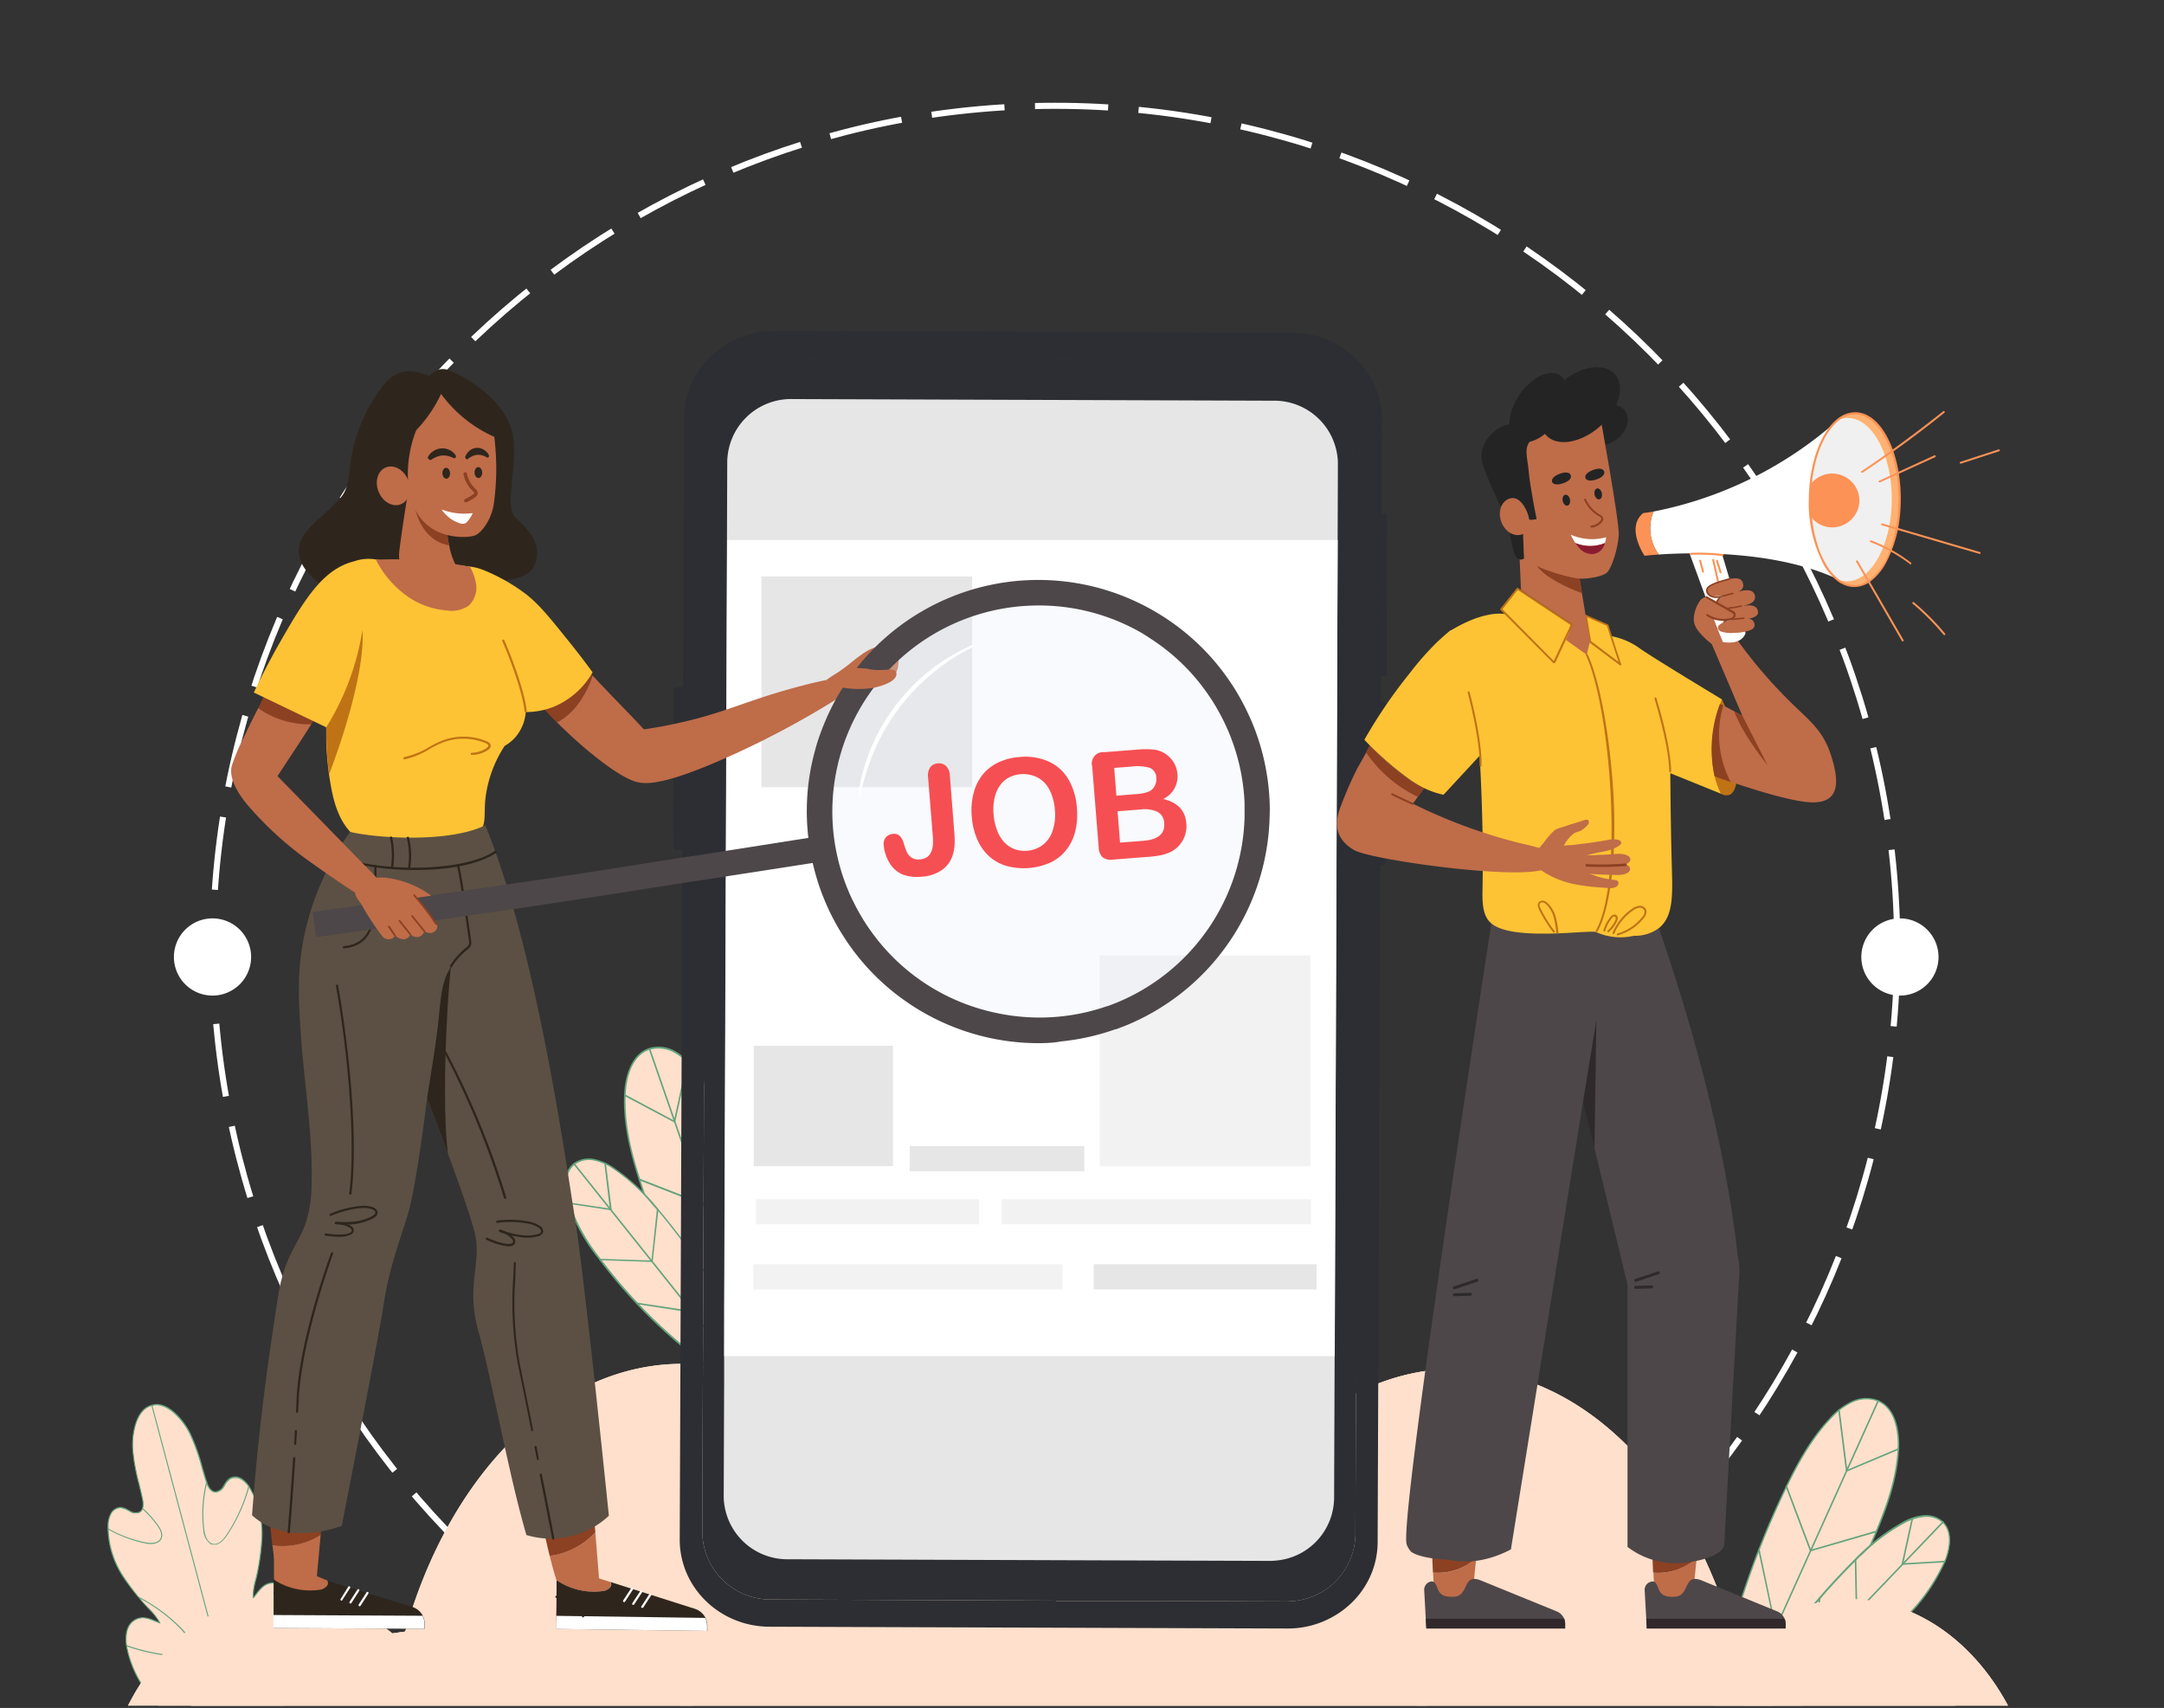 <svg width="536" height="423" viewBox="0 0 536 423" fill="none" xmlns="http://www.w3.org/2000/svg"><rect x="0" y="0" width="536" height="423" fill="#333333" stroke="none"/><g clip-path="url(#clip0_2311_6498)"><g clip-path="url(#clip1_2311_6498)"><path d="M261.331 443.397c115.205 0 208.597-93.392 208.597-208.597 0-115.205-93.392-208.597-208.597-208.597-115.205 0-208.597 93.392-208.597 208.597 0 115.205 93.392 208.597 208.597 208.597z" stroke="#fff" stroke-width="1.51" stroke-miterlimit="10" stroke-dasharray="18.13 7.56 18.13 7.56 18.13 7.56"/><path d="M72.688 396.622c-.795-2.063-2.238-4.234-4.436-4.517-2.872-.364-4.045 1.874-5.555 3.708-.162-2.036.755-4.585 1.133-6.62.508-2.537.85-5.105 1.024-7.686a22.571 22.571 0 0 0-3.02-13.025 6.426 6.426 0 0 0-2.022-2.184 2.846 2.846 0 0 0-2.872-.121 5.83 5.83 0 0 0-1.564 1.941 2.52 2.52 0 0 1-1.969 1.349c-1.186 0-1.874-1.349-2.238-2.468-1.348-4.045-2.225-8.359-4.193-12.134-1.712-3.344-5.65-7.928-9.357-6.742-3.776.849-4.922 6.742-4.746 10.544.202 4.287 1.55 8.44 2.44 12.647.243 1.173.31 2.697-.728 3.263a2.557 2.557 0 0 1-2.4-.229 5.607 5.607 0 0 0-2.333-.917 2.843 2.843 0 0 0-2.413 1.537 6.28 6.28 0 0 0-.674 2.899 22.433 22.433 0 0 0 3.856 12.795 61.114 61.114 0 0 0 4.719 6.162c1.348 1.577 3.398 3.33 4.274 5.177-2.225-.836-4.355-2.197-6.66-.445-1.767 1.349-1.942 3.938-1.605 6.122a27.097 27.097 0 0 0 6.512 13.159 74.327 74.327 0 0 0 11.016 9.964l20.117-5.393a74.42 74.42 0 0 0 4.597-14.13 27.074 27.074 0 0 0-.903-14.656z" fill="#FFE0CC"/><path d="M48.81 430.868a74.699 74.699 0 0 1-11.03-9.991 26.857 26.857 0 0 1-6.539-13.213c-.27-1.672-.39-4.706 1.645-6.256 2.036-1.551 3.95-.728 5.798 0l.674.283a16.796 16.796 0 0 0-2.697-3.371c-.499-.526-.97-1.011-1.348-1.497a57.334 57.334 0 0 1-4.787-6.081 22.608 22.608 0 0 1-3.883-12.862 6.342 6.342 0 0 1 .688-2.967 2.913 2.913 0 0 1 2.535-1.699c.7.07 1.37.311 1.955.702l.418.215a2.477 2.477 0 0 0 2.292.243c.957-.553.89-2.009.647-3.128a137.547 137.547 0 0 0-.85-3.667 48.097 48.097 0 0 1-1.577-9.007c-.188-3.802.958-9.789 4.84-10.665 3.79-1.173 7.767 3.451 9.506 6.836a48.512 48.512 0 0 1 3.101 8.602c.337 1.2.702 2.427 1.093 3.613.39 1.187 1.01 2.387 2.116 2.387a2.476 2.476 0 0 0 1.86-1.348c.095-.122.176-.27.257-.391a4.397 4.397 0 0 1 1.349-1.591 2.924 2.924 0 0 1 2.993.121 6.448 6.448 0 0 1 2.076 2.225 22.759 22.759 0 0 1 3.034 13.092 57.55 57.55 0 0 1-1.025 7.699c-.108.633-.27 1.348-.445 1.995a17.24 17.24 0 0 0-.701 4.274c.162-.189.31-.391.458-.58 1.227-1.591 2.481-3.236 5.003-2.912 2.521.324 3.937 3.02 4.543 4.598a26.884 26.884 0 0 1 .904 14.723 74.877 74.877 0 0 1-4.598 14.144.16.16 0 0 1-.08.081l-20.131 5.393a.08.08 0 0 1-.047.015.08.08 0 0 1-.047-.015zm-17.461-56.872a3.848 3.848 0 0 0-1.497-.485 2.698 2.698 0 0 0-2.305 1.47 6.323 6.323 0 0 0-.647 2.858 22.478 22.478 0 0 0 3.829 12.715 58.523 58.523 0 0 0 4.705 6.148c.405.472.877.971 1.349 1.483a15.04 15.04 0 0 1 2.925 3.721.15.15 0 0 1 0 .149.124.124 0 0 1-.148 0l-.984-.391c-1.874-.782-3.64-1.524-5.542-.081-1.9 1.443-1.806 4.395-1.564 6.013a26.841 26.841 0 0 0 6.486 13.092 74.245 74.245 0 0 0 10.948 9.91l19.995-5.325a75.398 75.398 0 0 0 4.571-14.036 26.658 26.658 0 0 0-.903-14.589c-.58-1.523-1.915-4.126-4.328-4.436-2.414-.31-3.546 1.214-4.773 2.818l-.661.836a.148.148 0 0 1-.148 0 .117.117 0 0 1-.057-.042.12.12 0 0 1-.024-.066c-.019-1.59.213-3.174.687-4.692.162-.688.324-1.348.445-1.968a59.69 59.69 0 0 0 1.012-7.672 22.435 22.435 0 0 0-2.994-12.944 6.595 6.595 0 0 0-1.982-2.009 2.697 2.697 0 0 0-2.696-.121c-.536.396-.97.913-1.268 1.51-.08.121-.162.269-.256.404a2.7 2.7 0 0 1-2.157 1.389c-.998 0-1.82-.89-2.36-2.562a99.889 99.889 0 0 1-1.092-3.613 47.367 47.367 0 0 0-3.087-8.562 17.193 17.193 0 0 0-3.91-5.029c-1.349-1.119-3.277-2.306-5.3-1.686-2.062.472-3.181 2.495-3.761 4.045a17.528 17.528 0 0 0-.89 6.31 47.73 47.73 0 0 0 1.591 8.953c.283 1.214.593 2.454.85 3.695.35 1.712.08 2.885-.783 3.397a2.69 2.69 0 0 1-2.521-.242l-.431-.23-.324-.135z" fill="#63A37C"/><path d="M58.882 428.199s-.067.001-.067-.08L37.498 348.11a.125.125 0 0 1-.002-.049.116.116 0 0 1 .017-.045.116.116 0 0 1 .034-.035.108.108 0 0 1 .045-.019.098.098 0 0 1 .047-.009.124.124 0 0 1 .047.013.11.11 0 0 1 .055.077l21.316 80.008a.125.125 0 0 1-.015.095.146.146 0 0 1-.034.035.122.122 0 0 1-.045.018.073.073 0 0 1-.04.011.073.073 0 0 1-.041-.011zm-6.742-45.8a4.516 4.516 0 0 1-1.767-3.344 32.617 32.617 0 0 1 .688-11.96.119.119 0 0 1 .05-.087.105.105 0 0 1 .047-.021.113.113 0 0 1 .051.001.157.157 0 0 1 .081.062.16.16 0 0 1 .027.099 32.428 32.428 0 0 0-.701 11.865c.175 1.133.674 3.061 2.184 3.344 1.038.189 2.117-.526 3.196-2.117a40.321 40.321 0 0 0 5.514-12.134.115.115 0 0 1 .023-.045.12.12 0 0 1 .139-.036.103.103 0 0 1 .076.054.11.11 0 0 1 .005.094 40.275 40.275 0 0 1-5.542 12.135c-1.146 1.685-2.305 2.44-3.451 2.225a2.272 2.272 0 0 1-.62-.135zm-25.066-3.454l-.377-.202a.12.12 0 0 1 0-.162.128.128 0 0 1 .04-.028.13.13 0 0 1 .095 0 .128.128 0 0 1 .04.028 31.289 31.289 0 0 0 9.25 3.425c.862.161 2.966.377 3.64-.998.391-.809.135-1.82-.782-3.115a24.877 24.877 0 0 0-3.694-4.125.127.127 0 0 1-.014-.176.124.124 0 0 1 .175-.013 24.351 24.351 0 0 1 3.735 4.18c.971 1.348 1.24 2.467.81 3.357-.756 1.537-2.994 1.348-3.924 1.146a31.416 31.416 0 0 1-8.994-3.317zm4.206 28.748a.147.147 0 0 1 0-.161.133.133 0 0 1 .068-.064.136.136 0 0 1 .094-.004 45.776 45.776 0 0 0 9.788 2.306 8.115 8.115 0 0 0 3.02 0 3.13 3.13 0 0 0 2.252-1.753c.54-1.348-.08-2.872-1.833-4.652a40.843 40.843 0 0 0-10.18-7.564l-.162-.08a.13.13 0 0 1-.028-.04.12.12 0 0 1 .028-.136.112.112 0 0 1 .04-.027.113.113 0 0 1 .048-.01.11.11 0 0 1 .047.01.11.11 0 0 1 .04.027l.162.081a41.62 41.62 0 0 1 10.234 7.564c1.833 1.861 2.467 3.519 1.9 4.935a3.447 3.447 0 0 1-2.426 1.915 8.745 8.745 0 0 1-3.128 0 45.385 45.385 0 0 1-9.856-2.306l-.108-.041zm36.475.578c-1.483-.782-1.415-2.979-1.348-3.91a28.839 28.839 0 0 1 4.045-11.11.134.134 0 0 1 .088-.032c.032 0 .063.011.087.032a.133.133 0 0 1 0 .175 28.314 28.314 0 0 0-4.045 11.003c-.108.876-.175 2.952 1.173 3.653h.122c.984.432 2.184 0 3.586-1.348a40.263 40.263 0 0 0 2.481-2.562.148.148 0 0 1 .189 0 .134.134 0 0 1 0 .189 44.772 44.772 0 0 1-2.495 2.575c-1.483 1.349-2.777 1.875-3.856 1.349l-.027-.014z" fill="#63A37C"/><path d="M426.295 435.71a168.026 168.026 0 0 0 38.777-57.101c2.697-6.593 4.989-13.483 5.178-20.589.108-4.301-1.079-9.343-5.016-11.056a8.244 8.244 0 0 0-6.607.283 17.555 17.555 0 0 0-5.393 4.126c-4.813 5.11-8.198 11.38-11.218 17.703a216.268 216.268 0 0 0-18.512 59.69c.998 1.955 1.429 5.205 2.791 6.944z" fill="#FFE0CC"/><path d="M426.282 435.899a.152.152 0 0 1-.076-.017.158.158 0 0 1-.059-.05 13.348 13.348 0 0 1-1.807-4.261 19.56 19.56 0 0 0-.971-2.696.196.196 0 0 1 0-.122 216.053 216.053 0 0 1 18.526-59.743c2.912-6.108 6.297-12.486 11.245-17.757a17.351 17.351 0 0 1 5.393-4.167 8.38 8.38 0 0 1 6.742-.296c4.989 2.184 5.191 9.155 5.137 11.245-.189 7.496-2.697 14.642-5.191 20.656a168.13 168.13 0 0 1-38.818 57.208.18.18 0 0 1-.121 0zm27.128-84.431c-4.908 5.232-8.279 11.569-11.191 17.65a216.365 216.365 0 0 0-18.472 59.581c.387.898.711 1.822.971 2.764.328 1.392.87 2.724 1.604 3.951a168.53 168.53 0 0 0 38.575-56.926c2.441-5.973 4.962-13.078 5.164-20.521 0-2.022-.148-8.791-4.908-10.867a8.006 8.006 0 0 0-6.444.283 14.922 14.922 0 0 0-4.113 2.885c-.377.378-.782.769-1.186 1.2z" fill="#63A37C"/><path d="M425.796 434.822l39.573-87.775a.202.202 0 0 0-.095-.256.192.192 0 0 0-.075-.018.188.188 0 0 0-.181.125l-39.519 87.708a.199.199 0 0 0-.002.146.198.198 0 0 0 .097.11.202.202 0 0 0 .202-.04z" fill="#63A37C"/><path d="M470.345 359.018a.187.187 0 0 0 .084-.119.184.184 0 0 0-.024-.144.187.187 0 0 0-.119-.084.187.187 0 0 0-.144.024l-12.579 5.312-1.875-14.831a.187.187 0 0 0-.073-.127.184.184 0 0 0-.142-.035.204.204 0 0 0-.176.216l1.915 15.074a.156.156 0 0 0 .029.08.158.158 0 0 0 .065.055.21.21 0 0 0 .088.02.21.21 0 0 0 .088-.02l12.809-5.394.054-.027zm-5.446 20.414a.17.17 0 0 0 .03-.095.167.167 0 0 0-.03-.094.193.193 0 0 0-.087-.115.192.192 0 0 0-.143-.02l-16.098 4.679-5.933-15.762a.203.203 0 0 0-.256-.108.187.187 0 0 0-.108.243l6 15.923a.19.19 0 0 0 .09.107.192.192 0 0 0 .139.015l16.274-4.719a.144.144 0 0 0 .068-.011.152.152 0 0 0 .054-.043zm-8.12 16.825a.187.187 0 0 0 0-.215.198.198 0 0 0-.11-.097.199.199 0 0 0-.146.002l-16.625 7.065-4.045-19.267a.17.17 0 0 0-.079-.129.191.191 0 0 0-.072-.027.188.188 0 0 0-.078.008.214.214 0 0 0-.148.229l4.153 19.496a.177.177 0 0 0 .03.08.188.188 0 0 0 .064.055c.057.02.119.02.175 0l16.827-7.173.054-.027z" fill="#63A37C"/><path d="M430.892 430.561a127.453 127.453 0 0 0 42.175-31.011 44.593 44.593 0 0 0 8.912-13.403c1.173-3.047 1.591-6.957-.795-9.182a6.308 6.308 0 0 0-4.787-1.469 13.494 13.494 0 0 0-4.881 1.604 51.677 51.677 0 0 0-12.498 9.816 164.482 164.482 0 0 0-28.315 37.995c.189 1.632-.337 4.059.189 5.65z" fill="#FFE0CC"/><path d="M430.988 430.735a.176.176 0 0 1-.162 0 .145.145 0 0 1-.069-.039.153.153 0 0 1-.039-.069 10.312 10.312 0 0 1-.215-3.519c.06-.736.06-1.475 0-2.211a.193.193 0 0 1 0-.121 163.783 163.783 0 0 1 28.314-38.036 51.96 51.96 0 0 1 12.553-9.856 12.93 12.93 0 0 1 4.948-1.618 6.426 6.426 0 0 1 4.935 1.51c3.034 2.845 1.348 7.914.836 9.438a45.327 45.327 0 0 1-8.939 13.483 130.92 130.92 0 0 1-7.254 7.47 128.272 128.272 0 0 1-34.908 23.568zm28.22-43.725a164.093 164.093 0 0 0-28.314 37.901c.054.736.054 1.475 0 2.211a10.93 10.93 0 0 0 .135 3.168 127.84 127.84 0 0 0 41.905-30.903 45.098 45.098 0 0 0 8.885-13.348c.54-1.429 2.104-6.31-.741-8.98a6.03 6.03 0 0 0-4.652-1.348c-1.689.2-3.321.736-4.8 1.577a45.412 45.412 0 0 0-10.287 7.659c-.782.647-1.457 1.361-2.131 2.063z" fill="#63A37C"/><path d="M430.893 429.844l50.494-52.745a.2.2 0 0 0 .042-.062.183.183 0 0 0 0-.146.18.18 0 0 0-.042-.062.182.182 0 0 0-.06-.047.178.178 0 0 0-.21.047l-50.494 52.746a.185.185 0 0 0-.057.135.183.183 0 0 0 .057.134.166.166 0 0 0 .058.054.165.165 0 0 0 .212-.054z" fill="#63A37C"/><path d="M481.874 386.875a.19.19 0 0 0 .067-.148.206.206 0 0 0-.073-.131.204.204 0 0 0-.143-.044l-10.274.606 2.4-11.015a.195.195 0 0 0 .003-.076.207.207 0 0 0-.028-.071.21.21 0 0 0-.053-.054.196.196 0 0 0-.07-.029.219.219 0 0 0-.229.149l-2.454 11.258a.176.176 0 0 0 0 .162.16.16 0 0 0 .071.057c.028.012.06.016.091.01l10.53-.62a.133.133 0 0 0 .09.002c.03-.01.055-.03.072-.056zm-9.061 13.226a.199.199 0 0 0 .048-.06.198.198 0 0 0 .019-.075.201.201 0 0 0-.189-.202l-12.647-.728-.256-12.728c0-.05-.02-.098-.055-.134a.19.19 0 0 0-.272.005.195.195 0 0 0-.04.066.177.177 0 0 0-.01.076l.256 12.904a.201.201 0 0 0 .189.188l12.835.769a.242.242 0 0 0 .122-.081zm-10.059 9.979a.23.23 0 0 0 .068-.162.216.216 0 0 0-.216-.175l-13.604.85 1.928-14.832a.204.204 0 0 0-.004-.074.185.185 0 0 0-.088-.117.19.19 0 0 0-.07-.025.21.21 0 0 0-.143.045.206.206 0 0 0-.073.131l-1.968 14.993a.19.19 0 0 0-.016.074c0 .026.006.051.016.074a.202.202 0 0 0 .161 0l13.847-.863c.043.046.1.075.162.081z" fill="#63A37C"/><path d="M191.621 351.723a167.974 167.974 0 0 1-33.492-60.39c-2.103-6.742-3.775-13.861-3.316-20.967.283-4.287 1.914-9.195 5.986-10.57a8.24 8.24 0 0 1 6.553.89 17.327 17.327 0 0 1 4.962 4.597c4.341 5.515 7.146 12.054 9.6 18.634a216.641 216.641 0 0 1 13.078 61.105c-1.132 1.901-1.86 5.097-3.371 6.701z" fill="#FFE0CC"/><path d="M191.473 351.859a168.351 168.351 0 0 1-33.532-60.472c-1.915-6.202-3.802-13.55-3.317-21.033.135-2.077.971-9.021 6.121-10.787a8.357 8.357 0 0 1 6.742.89 17.321 17.321 0 0 1 5.029 4.652c4.463 5.676 7.254 12.337 9.614 18.687a216.088 216.088 0 0 1 13.092 61.16.11.11 0 0 1 0 .107 20.837 20.837 0 0 0-1.214 2.697 13.264 13.264 0 0 1-2.184 4.045.157.157 0 0 1-.135 0 .218.218 0 0 1-.216.054zm-20.386-87.761a14.684 14.684 0 0 0-3.829-3.25 7.985 7.985 0 0 0-3.105-1.104 7.984 7.984 0 0 0-3.286.241c-4.922 1.645-5.731 8.373-5.852 10.396-.485 7.415 1.348 14.723 3.303 20.898a168.459 168.459 0 0 0 33.304 60.162 14.188 14.188 0 0 0 1.968-3.843c.346-.924.751-1.825 1.214-2.696a215.433 215.433 0 0 0-13.065-60.984c-2.347-6.324-5.124-12.944-9.56-18.594-.377-.391-.742-.822-1.092-1.226z" fill="#63A37C"/><path d="M192.244 350.89v-.067l-31.537-90.957a.193.193 0 0 1 .121-.243.193.193 0 0 1 .243.121l31.537 90.957c.011.024.016.05.015.076a.159.159 0 0 1-.018.074.177.177 0 0 1-.118.093.19.19 0 0 1-.243-.054z" fill="#63A37C"/><path d="M154.625 271.404a.205.205 0 0 1 0-.229.215.215 0 0 1 .27-.081l12.041 6.418 3.195-14.589a.196.196 0 0 1 .029-.07.194.194 0 0 1 .124-.081.194.194 0 0 1 .076.003.178.178 0 0 1 .123.083.178.178 0 0 1 .028.07.216.216 0 0 1-.002.076l-3.25 14.831a.211.211 0 0 1-.108.135.173.173 0 0 1-.162 0l-12.283-6.526-.081-.04zm3.588 20.819a.2.2 0 0 1-.025-.101.2.2 0 0 1 .025-.101.187.187 0 0 1 .242-.108l15.614 6.094 7.294-15.128a.189.189 0 0 1 .113-.109c.026-.009.053-.012.08-.009.027.002.053.01.077.024a.185.185 0 0 1 .094.111.195.195 0 0 1-.013.145l-7.403 15.317a.202.202 0 0 1-.242.108l-15.775-6.149-.081-.094zm6.577 17.489a.198.198 0 0 1 0-.229.215.215 0 0 1 .269-.081l15.91 8.548 5.811-18.876a.205.205 0 0 1 .098-.107.198.198 0 0 1 .145-.014.188.188 0 0 1 .135.242l-5.879 19.052a.263.263 0 0 1-.121.121.226.226 0 0 1-.162 0l-16.18-8.642-.026-.014z" fill="#63A37C"/><path d="M187.498 346.25a127.31 127.31 0 0 1-39.222-34.706 44.553 44.553 0 0 1-7.672-14.144c-.89-3.141-.971-7.065 1.604-9.074a6.193 6.193 0 0 1 4.908-1.024 13.149 13.149 0 0 1 4.706 2.022 51.656 51.656 0 0 1 11.582 10.894 164.129 164.129 0 0 1 24.808 40.45c-.337 1.537-.013 3.977-.714 5.582z" fill="#FFE0CC"/><path d="M154.665 319.687a127.345 127.345 0 0 1-6.552-8.09 45.094 45.094 0 0 1-7.699-14.224c-.432-1.524-1.591-6.742 1.672-9.277a6.427 6.427 0 0 1 5.056-1.065 13.365 13.365 0 0 1 4.786 2.063 52.008 52.008 0 0 1 11.623 10.935 164.514 164.514 0 0 1 24.836 40.449.167.167 0 0 1 0 .108c-.117.731-.18 1.47-.189 2.211a9.964 9.964 0 0 1-.54 3.479.177.177 0 0 1-.107.108.216.216 0 0 1-.162 0 128.584 128.584 0 0 1-32.724-26.697zm6.607-21.708a45.354 45.354 0 0 0-9.479-8.561 12.716 12.716 0 0 0-4.638-1.996 6.039 6.039 0 0 0-4.759.984c-3.088 2.4-1.955 7.389-1.537 8.872a44.884 44.884 0 0 0 7.631 14.09 127.924 127.924 0 0 0 38.98 34.544c.287-1.022.428-2.08.418-3.142.01-.74.073-1.479.188-2.211a164.047 164.047 0 0 0-24.754-40.274l-2.09-2.306h.04z" fill="#63A37C"/><path d="M187.618 345.44l-45.559-57.061a.183.183 0 0 1-.035-.066.185.185 0 0 1-.007-.074.186.186 0 0 1 .135-.164.186.186 0 0 1 .146.014.191.191 0 0 1 .058.048l45.559 57.06a.191.191 0 0 1 .042.141.178.178 0 0 1-.022.071.188.188 0 0 1-.113.093.185.185 0 0 1-.074.007.203.203 0 0 1-.13-.069z" fill="#63A37C"/><path d="M140.642 298.116a.226.226 0 0 1 0-.162.182.182 0 0 1 .024-.07.189.189 0 0 1 .191-.091l10.18 1.523-1.348-11.177a.203.203 0 0 1 .319-.109c.035.027.06.066.072.109l1.429 11.433a.206.206 0 0 1 0 .162.226.226 0 0 1-.162 0l-10.436-1.577a.244.244 0 0 1-.141.021.237.237 0 0 1-.128-.062zm7.847 13.966a.171.171 0 0 1 0-.135.193.193 0 0 1 .129-.166.186.186 0 0 1 .074-.009l12.66.405 1.348-12.648a.202.202 0 0 1 .073-.108.201.201 0 0 1 .246 0 .202.202 0 0 1 .073.108l-1.416 12.823a.193.193 0 0 1-.129.166.184.184 0 0 1-.073.009l-12.836-.418a.159.159 0 0 1-.149-.027zm9.116 10.842a.185.185 0 0 1 0-.148.2.2 0 0 1 .024-.071.189.189 0 0 1 .192-.091l13.483 2.063-.634-14.831a.208.208 0 0 1 .072-.109.203.203 0 0 1 .319.109l.62 15.101c.02.052.02.109 0 .162a.214.214 0 0 1-.161 0l-13.713-2.104a.193.193 0 0 1-.114-.008.19.19 0 0 1-.088-.073z" fill="#63A37C"/><path d="M24.447 447.778h480.821c-8.98-26.508-50.265-46.544-99.856-46.544a162.357 162.357 0 0 0-54.849 9.075c-12.297-27.344-33.789-45.452-58.247-45.452-22.328 0-42.189 15.088-54.823 38.521-11.069-38.507-37.55-65.608-68.467-65.608-31.793 0-58.907 28.692-69.37 68.965-7.888-7.469-17.636-11.945-28.207-11.945-24.134 0-44.062 23.136-47.002 52.988z" fill="#FFE0CC"/><path d="M24.447 447.778h480.821c-8.98-26.508-50.265-46.544-99.856-46.544a162.357 162.357 0 0 0-54.849 9.075c-12.297-27.344-33.789-45.452-58.247-45.452-22.328 0-42.189 15.088-54.823 38.521-11.069-38.507-37.55-65.608-68.467-65.608-31.793 0-58.907 28.692-69.37 68.965-7.888-7.469-17.636-11.945-28.207-11.945-24.134 0-44.062 23.136-47.002 52.988z" fill="#FFE0CC" style="mix-blend-mode:multiply"/><path d="M505.268 449.032H24.448c8.979-26.508 50.264-46.544 99.855-46.544a162.628 162.628 0 0 1 54.849 9.061c12.297-27.33 33.789-45.438 58.247-45.438 22.342 0 42.189 15.087 54.836 38.521 11.069-38.508 37.55-65.622 68.453-65.622 31.807 0 58.922 28.705 69.384 68.979 7.875-7.469 17.636-11.892 28.194-11.892 24.148.041 44.089 23.083 47.002 52.935z" fill="#FFE0CC"/><path d="M505.268 449.032H24.448c8.979-26.508 50.264-46.544 99.855-46.544a162.628 162.628 0 0 1 54.849 9.061c12.297-27.33 33.789-45.438 58.247-45.438 22.342 0 42.189 15.087 54.836 38.521 11.069-38.508 37.55-65.622 68.453-65.622 31.807 0 58.922 28.705 69.384 68.979 7.875-7.469 17.636-11.892 28.194-11.892 24.148.041 44.089 23.083 47.002 52.935z" fill="#FFE0CC" style="mix-blend-mode:multiply" opacity=".5"/><path d="M505.268 449.032H24.448c8.979-26.508 50.264-46.544 99.855-46.544a162.628 162.628 0 0 1 54.849 9.061c12.297-27.33 33.789-45.438 58.247-45.438 22.342 0 42.189 15.087 54.836 38.521 11.069-38.508 37.55-65.622 68.453-65.622 31.807 0 58.922 28.705 69.384 68.979 7.875-7.469 17.636-11.892 28.194-11.892 24.148.041 44.089 23.083 47.002 52.935z" fill="#FFE0CC" style="mix-blend-mode:multiply" opacity=".5"/><path d="M505.268 449.032H24.448c8.979-26.508 50.264-46.544 99.855-46.544a162.628 162.628 0 0 1 54.849 9.061c12.297-27.33 33.789-45.438 58.247-45.438 22.342 0 42.189 15.087 54.836 38.521 11.069-38.508 37.55-65.622 68.453-65.622 31.807 0 58.922 28.705 69.384 68.979 7.875-7.469 17.636-11.892 28.194-11.892 24.148.041 44.089 23.083 47.002 52.935z" fill="#FFE0CC" style="mix-blend-mode:multiply" opacity=".5"/><path d="M505.268 449.032H24.448c8.979-26.508 50.264-46.544 99.855-46.544a162.628 162.628 0 0 1 54.849 9.061c12.297-27.33 33.789-45.438 58.247-45.438 22.342 0 42.189 15.087 54.836 38.521 11.069-38.508 37.55-65.622 68.453-65.622 31.807 0 58.922 28.705 69.384 68.979 7.875-7.469 17.636-11.892 28.194-11.892 24.148.041 44.089 23.083 47.002 52.935z" fill="#FFE0CC" style="mix-blend-mode:multiply" opacity=".5"/><path d="M336.725 105.685l-.216 55.173-.162 42.135-.229 67.752-.175 46.598v1.348l-.216 61.443a16.813 16.813 0 0 1-15.263 16.382c-.667.076-1.338.112-2.009.107l-31.011-.107H261.53v-.095l-70.436-.283a16.88 16.88 0 0 1-17.137-16.611l.108-30.715.081-20.224.31-85.146.121-31.011.391-107.366a16.908 16.908 0 0 1 17.272-16.422l127.348.445a16.871 16.871 0 0 1 15.75 10.163 16.852 16.852 0 0 1 1.387 6.434z" fill="#2C2E33"/><path d="M331.385 114.665l-.188 51.559-.149 39.37-.229 63.263-.162 43.55v1.349l-.215 57.411a15.712 15.712 0 0 1-14.252 15.316c-.627.066-1.257.098-1.888.095l-28.948-.095-24.269-.08-65.825-.23a15.75 15.75 0 0 1-11.217-4.444 15.757 15.757 0 0 1-4.787-11.075l.108-28.705v-18.876l.296-79.551.108-28.948.364-100.327a15.778 15.778 0 0 1 16.18-15.412l119.015.405a15.759 15.759 0 0 1 16.058 15.425z" fill="#E6E6E6"/><path d="M330.603 335.856H179.377l.728-202.112h151.226l-.728 202.112z" fill="#fff"/><path d="M233.931 121.744h-46.652v5.259h46.652v-5.259z" fill="#E6E6E6" style="mix-blend-mode:multiply" opacity=".5"/><path d="M320.006 82.4l-128.09-.445c-12.364 0-22.422 9.573-22.463 21.465l-1.092 277.886c0 11.893 9.951 21.573 22.315 21.573l128.089.445a22.76 22.76 0 0 0 16.396-6.741 21.41 21.41 0 0 0 4.813-7.605 20.888 20.888 0 0 0 1.254-7.065l1.038-277.832c.095-11.96-9.896-21.64-22.26-21.681zm15.707 297.733a16.813 16.813 0 0 1-15.262 16.382 16.45 16.45 0 0 1-2.009.108l-31.012-.108h-25.901v-.094l-70.435-.283a16.882 16.882 0 0 1-17.137-16.611l.108-30.715.081-20.224.31-85.146.121-31.011.391-107.366a16.91 16.91 0 0 1 17.272-16.422l127.348.445a16.865 16.865 0 0 1 15.75 10.163 16.89 16.89 0 0 1 1.387 6.434l-.216 55.173-.162 42.135-.229 67.752-.175 46.598v1.348l-.23 61.442z" fill="#2C2E33"/><path d="M242.479 296.984h-55.2v6.23h55.2v-6.23z" fill="#E6E6E6" style="mix-blend-mode:multiply" opacity=".5"/><path d="M268.582 283.838h-43.268v6.229h43.268v-6.229zm57.506 29.271h-55.199v6.23h55.199v-6.23z" fill="#E6E6E6" style="mix-blend-mode:multiply"/><path d="M324.739 296.984h-76.637v6.23h76.637v-6.23zM263.2 313.109h-76.638v6.23H263.2v-6.23z" fill="#E6E6E6" style="mix-blend-mode:multiply" opacity=".5"/><path d="M343.001 167.479l-4.153-.014.14-40.261 4.153.015a.456.456 0 0 1 .457.46l-.137 39.357a.46.46 0 0 1-.46.457v-.014zm-.306 46.709l-4.207-.012.12-40.261 4.153.013a.456.456 0 0 1 .457.46l-.117 39.343a.458.458 0 0 1-.46.457h.054zm-171.353-3.779h-4.153a.458.458 0 0 1-.445-.458l.135-39.358a.46.46 0 0 1 .458-.445h4.153l-.148 40.261z" fill="#2C2E33"/><path d="M324.564 236.621h-52.193v52.193h52.193v-52.193z" fill="#E6E6E6" style="mix-blend-mode:multiply" opacity=".5"/><path d="M221.189 259.002h-34.49v29.811h34.49v-29.811zm19.606-116.238h-52.193v52.193h52.193v-52.193z" fill="#E6E6E6" style="mix-blend-mode:multiply"/><path d="M420.245 385.92l-1.349 13.227-8.939-.337-.418-9.331a14.277 14.277 0 0 0 10.706-3.559z" fill="#BF6C49"/><path d="M420.621 382.359l-.377 3.56a14.282 14.282 0 0 1-10.787 3.559l-.256-5.77 11.42-1.349z" fill="#8C4122"/><path d="M407.367 393.885l.391 7.011.134 2.414h34.382v-1.173a3.19 3.19 0 0 0-.256-1.241 3.276 3.276 0 0 0-1.78-1.793l-18.782-7.699c-4.597-1.82-2.804 3.816-6.566 4.045-4.166.256-3.775-1.847-4.678-3.249a1.079 1.079 0 0 0-1.254-.472 2.06 2.06 0 0 0-1.591 2.157z" fill="#4D4749"/><path d="M407.758 400.898l.135 2.414h34.382v-1.173a3.191 3.191 0 0 0-.257-1.241h-34.26z" fill="#30282A"/><path d="M365.636 385.92l-1.348 13.227-8.899-.31-.418-9.331a14.297 14.297 0 0 0 10.665-3.586z" fill="#BF6C49"/><path d="M366.013 382.359l-.378 3.56a14.295 14.295 0 0 1-10.719 3.559l-.256-5.77 11.353-1.349z" fill="#8C4122"/><path d="M352.759 393.885l.391 7.011.135 2.414h34.382v-1.173a3.427 3.427 0 0 0-.243-1.241 3.343 3.343 0 0 0-1.793-1.793l-18.876-7.699c-4.584-1.82-2.805 3.816-6.566 4.045-4.153.256-3.762-1.847-4.679-3.249a1.064 1.064 0 0 0-1.254-.472 2.09 2.09 0 0 0-1.497 2.157z" fill="#4D4749"/><path d="M353.152 400.898l.135 2.414h34.382v-1.173a3.427 3.427 0 0 0-.243-1.241h-34.274z" fill="#30282A"/><path d="M392.306 223.945c4.152-2.359 9.438-1.065 11.716-.539a21.546 21.546 0 0 1 5.313 1.982c14.076 40.045 19.092 67.86 21.074 85.577.284 1.329.424 2.686.418 4.045a84815.392 84815.392 0 0 0-3.749 67.415c-.148 2.697-6.35 4.612-11.986 4.733a19.67 19.67 0 0 1-11.973-4.045v-64.314a7.103 7.103 0 0 0-.162-1.348l-16.935-69.722c-.08-.323-.175-.782-.269-1.348-1.065-6.081-.904-18.189 6.553-22.436z" fill="#4D4749"/><path d="M369.801 226.021c-7.658 49.78-23.11 151.874-21.371 156.512.233.612.565 1.182.985 1.685 0 0 1.564 1.739 9.613 2.104 6.337 1.348 12.04-.917 15.209-2.589l22.207-137.838c-.513-9.101-5.65-16.84-13.146-19.753a20.232 20.232 0 0 0-13.497-.121z" fill="#4D4749"/><path d="M405.154 317.438h.121l5.596-1.874a.363.363 0 0 0-.229-.687l-5.596 1.874a.341.341 0 0 0-.214.179.35.35 0 0 0-.015.279.362.362 0 0 0 .337.229zm.001 1.765l3.964-.121a.364.364 0 0 0 .35-.364.378.378 0 0 0-.377-.364l-3.964.121a.363.363 0 1 0 0 .728h.027zm-44.913.082h.108l5.596-1.861a.361.361 0 0 0 .229-.458.342.342 0 0 0-.179-.214.35.35 0 0 0-.279-.015l-5.596 1.861a.36.36 0 0 0-.264.412.36.36 0 0 0 .385.302v-.027zm.001 1.739l3.964-.121a.363.363 0 0 0 .328-.237.376.376 0 0 0 .023-.141.355.355 0 0 0-.235-.332.348.348 0 0 0-.143-.018l-3.964.121a.357.357 0 0 0-.253.108.361.361 0 0 0-.098.256.38.38 0 0 0 .378.364zm31.847-48.12l3.317-20.265-.472 31.941-2.845-11.676z" fill="#2E2A2C"/><path d="M426.298 196.59a2.596 2.596 0 0 0 2.076.27c2.225-.89 1.996-6.27 1.888-8.697a39.274 39.274 0 0 0-3.776-14.966 18.137 18.137 0 0 0-1.523 1.969 21.407 21.407 0 0 0-3.344 12.876l4.679 8.548z" fill="#BF7315"/><path d="M426.297 196.59a18.472 18.472 0 0 1-1.86-5.677 32.598 32.598 0 0 1 2.062-17.703c-.512-.31-16.894-10.193-20.224-12.539a17.33 17.33 0 0 0-9.978-3.398c-3.37-.094-15.438-1.712-21.734-4.692-3.115-1.483-9.048-.216-15.196 3.573l6.742 26.103.108-.081c1.024 16.652 1.159 28.638.997 37.389-.067 3.559-.175 7.159 2.185 9.141 5.393 4.49 24.512 1.484 25.955 2.144l.283.122c.573.247 1.164.454 1.766.62 2.383.672 4.897.728 7.308.162a9.769 9.769 0 0 0 6.256-1.955c3.533-2.926 3.317-8.212 3.128-15.263-.148-5.083-.31-12.877-.377-23.043l12.579 5.097z" fill="#FDC334"/><path d="M413.635 191.278h.067a.259.259 0 0 0 .164-.084.26.26 0 0 0 .065-.172c-.121-6.836-3.627-18.027-3.667-18.135a.246.246 0 0 0-.119-.133.244.244 0 0 0-.178-.015.21.21 0 0 0-.085.041.22.22 0 0 0-.088.162.227.227 0 0 0 .011.093c0 .122 3.533 11.232 3.654 18a.244.244 0 0 0 .176.243zm-18.202 39.518c.049.013.1.009.146-.011a.222.222 0 0 0 .11-.097c3.209-5.744 4.854-19.011 3.897-34.719-.85-13.968-3.398-27.6-6.337-33.923a.243.243 0 0 0-.439.028.253.253 0 0 0 .007.187c6.054 13.039 9.439 55.686 2.468 68.184a.26.26 0 0 0 .081.338l.067.013zm5.191.849h.135a12.523 12.523 0 0 0 6.513-4.422 2.272 2.272 0 0 0 .526-1.726 1.661 1.661 0 0 0-1.699-1.173 3.74 3.74 0 0 0-1.875.755 13.483 13.483 0 0 0-4.799 5.933.254.254 0 0 0 .134.323.242.242 0 0 0 .31-.135 12.89 12.89 0 0 1 4.625-5.716 3.213 3.213 0 0 1 1.618-.675 1.2 1.2 0 0 1 1.214.796 1.795 1.795 0 0 1-.445 1.348 12.132 12.132 0 0 1-6.27 4.247.244.244 0 0 0 0 .459l.013-.014zm-3.288-.971c.029.008.06.01.09.007a.232.232 0 0 0 .193-.169 8.949 8.949 0 0 1 1.604-3.101 1.67 1.67 0 0 1 .378-.377.426.426 0 0 1 .378 0 .453.453 0 0 1 .229.431 1.593 1.593 0 0 1-.203.661 8.08 8.08 0 0 1-1.766 2.319.24.24 0 0 0-.102.279.245.245 0 0 0 .244.169.244.244 0 0 0 .182-.098 8.49 8.49 0 0 0 1.86-2.454 2.2 2.2 0 0 0 .27-.876.848.848 0 0 0-.887-.962.856.856 0 0 0-.461.166 2.235 2.235 0 0 0-.513.486 9.363 9.363 0 0 0-1.685 3.276.23.23 0 0 0 .162.297l.027-.054zm-11.635.593h.081a.256.256 0 0 0 .216-.269 22.604 22.604 0 0 0-.661-3.884 7.307 7.307 0 0 0-1.968-3.411 2.243 2.243 0 0 0-1.025-.607 1.21 1.21 0 0 0-.659.009 1.21 1.21 0 0 0-.554.355c-.513.648 0 1.565.094 1.861a34.132 34.132 0 0 0 3.492 5.596.229.229 0 0 0 .077.054.224.224 0 0 0 .26-.054.243.243 0 0 0 0-.337 32.834 32.834 0 0 1-3.438-5.515c-.324-.634-.364-1.079-.162-1.348a.76.76 0 0 1 .742-.203c.306.091.585.258.809.486a6.902 6.902 0 0 1 1.833 3.209c.326 1.241.538 2.509.634 3.789a.253.253 0 0 0 .061.18.252.252 0 0 0 .168.089z" fill="#BF7315"/><path d="M392.777 152.459l5.421 2.346 3.128 9.775-7.484-5.663-1.065-6.458z" fill="#FDC334"/><path d="M401.557 164.499l-1.348-4.044-1.052-3.29-.755-2.36a.295.295 0 0 0-.135-.148l-5.393-2.36a.239.239 0 0 0-.135 0 .28.28 0 0 0-.108 0 .287.287 0 0 0-.094.243l.674 4.045.404 2.4a.257.257 0 0 0 .095.148l.081.068.135.107 7.307 5.461c.015.006.031.01.048.01a.128.128 0 0 0 .047-.01c.029.014.062.02.094.02a.222.222 0 0 0 .095-.02.233.233 0 0 0 .04-.27zm-6.485-4.975l-.985-.741-.364-2.171-.62-3.762 4.908 2.144.647 2.022 1.065 3.304 1.16 3.6-5.811-4.396z" fill="#BF7315"/><path d="M389.298 154.791l-13.415-8.939-4.045 5.096 13.105 13.173 4.355-9.33z" fill="#FDC334"/><path d="M389.434 154.588l-12.688-8.454-.728-.486a.228.228 0 0 0-.31 0l-3.088 3.87-.97 1.227a.24.24 0 0 0 0 .324l.418.417 12.674 12.755h.31a.227.227 0 0 0 .175-.134l3.061-6.567.782-1.685.485-1.038a.257.257 0 0 0-.121-.229zm-.823 1.105l-.094.216-.769 1.577-2.898 6.216-12.014-12.135-.687-.701.849-1.065 2.926-3.681.836.553 12.215 8.09-.364.93z" fill="#BF7315"/><path d="M337.941 183.212a78.064 78.064 0 0 0 11.663 10.153 22.403 22.403 0 0 0 5.987 2.953c.701.216 1.348.391 1.955.512l10.153-10.962c.094-4.152.445-27.68-7.052-29.662a4.28 4.28 0 0 0-1.348-.122 64.315 64.315 0 0 0-3.439 3.034 71.497 71.497 0 0 0-6.606 7.51 124.074 124.074 0 0 0-11.313 16.584z" fill="#FDC334"/><path d="M366.646 189.848h.068a.23.23 0 0 0 .171-.062.24.24 0 0 0 .072-.167c.148-6.836-2.94-18.108-2.967-18.23a.244.244 0 0 0-.115-.141.243.243 0 0 0-.181-.02.21.21 0 0 0-.085.041.225.225 0 0 0-.077.255c0 .108 3.087 11.326 2.953 18.081a.247.247 0 0 0 .161.243z" fill="#BF7315"/><path d="M426.85 174.721l2.697 1.443 2.022 1.119-.067-.148-8.09-18.985h6.647a118.764 118.764 0 0 0 13.362 15.668c4.045 4.045 7.888 6.741 9.87 12.566 2.615 7.631 2.319 12.836-5.272 12.297-4.665-.338-13.322-3.021-19.308-5.043a25.175 25.175 0 0 1-1.861-18.917z" fill="#BF6C49"/><path d="M424.746 192.287l1.578.58 2.359.809a25.17 25.17 0 0 1-1.833-18.957l-.823-.418a31.476 31.476 0 0 0-1.348 17.986h.067zm4.801-16.125c1.888 5.393 8.09 13.214 8.265 13.348l-6.243-12.229-2.022-1.119z" fill="#8C4122"/><path d="M427.512 161.709a22.735 22.735 0 0 1-5.111-3.546c-1.496-1.456-3.047-3.06-2.858-5.164a8.6 8.6 0 0 1 1.51-4.193c.823-1.173 2.562-1.24 3.937-.957a5.755 5.755 0 0 1 3.398 2.359 10.79 10.79 0 0 1 1.604 3.924c.37 1.413.439 2.887.203 4.328a5.52 5.52 0 0 1-1.018 1.892 5.514 5.514 0 0 1-1.665 1.357z" fill="#BF6C49"/><path d="M400.927 108.421c2.332-2.095 2.951-5.208 1.383-6.953s-4.729-1.46-7.061.636-2.951 5.209-1.382 6.953c1.568 1.745 4.729 1.46 7.06-.636z" fill="#242424"/><path d="M376.289 130.035v5.919l.445 10.14 12.809 8.588-1.672 3.802 5.137 3.668.809-3.236-1.982-11.987-.903-5.393-1.349-1.105-13.294-10.396z" fill="#BF6C49"/><path d="M380.764 140.191c1.645 2.696 7.483 5.393 11.096 6.741l-.903-5.393-1.348-1.106-8.023-1.82-.822 1.578z" fill="#8C4122"/><path d="M396.191 102.209s4.921 26.858 4.759 30.216c-.162 3.357-1.712 8.089-2.791 9.249-1.078 1.16-4.962 1.739-6.89 1.645-1.928-.094-9.438-2.157-10.786-3.384-1.348-1.227-2.818-8.09-2.818-8.09l-3.843-21.816 5.056-5.393 17.313-2.427z" fill="#BF6C49"/><path d="M379.915 108.22c-2.817 2.535-1.617 4.449-1.28 8.44.337 3.991 1.968 11.906 1.968 11.906s-2.332.553-3.034-.418c-.701-.971-.08 10.166-.08 10.166s-1.066.904-2.05-.512c-.984-1.416-1.874-8.454-1.874-8.454s-5.393-10.908-6.418-14.71c-1.429-5.043 4.045-9.883 7.51-9.519 1.901.165 3.765.619 5.528 1.348l-.27 1.753z" fill="#242424"/><path d="M371.879 129.321c.931 2.427 3.29 3.776 5.245 2.98 1.955-.795 2.104-3.006 1.16-5.393-.944-2.386-2.589-4.153-4.558-3.371-1.968.782-2.791 3.344-1.847 5.784z" fill="#BF6C49"/><path d="M394.206 130.656a3.66 3.66 0 0 0 2.562-1.348 1.18 1.18 0 0 0 .323-1.025 1.41 1.41 0 0 0-.782-.795 8.429 8.429 0 0 1-3.492-3.857.23.23 0 0 0-.129-.127.236.236 0 0 0-.091-.016.251.251 0 0 0-.168.077.238.238 0 0 0-.05.082.233.233 0 0 0 .007.187 8.957 8.957 0 0 0 3.681 4.045c.256.134.498.283.552.485a.753.753 0 0 1-.229.607 3.186 3.186 0 0 1-2.211 1.186.229.229 0 0 0-.163.082.213.213 0 0 0-.045.082.238.238 0 0 0-.008.092.225.225 0 0 0 .067.176c.023.023.05.041.081.053.03.011.063.016.095.014z" fill="#8C4122"/><path d="M396.232 105.658c4.729-4.151 6.425-9.952 3.788-12.957-2.638-3.006-8.61-2.077-13.34 2.073-4.729 4.15-6.425 9.952-3.787 12.957 2.638 3.006 8.61 2.077 13.339-2.073z" fill="#242424"/><path d="M385.693 104.139c2.995-4.411 3.331-9.408.75-11.16-2.582-1.754-7.102.401-10.098 4.812-2.995 4.411-3.331 9.407-.749 11.16 2.581 1.753 7.101-.402 10.097-4.812z" fill="#242424"/><path d="M390.216 134.487a14.382 14.382 0 0 1-1.173-2.077 13.022 13.022 0 0 0 8.804.634c-.094.472-.188.971-.31 1.443a9.556 9.556 0 0 1-7.321 0z" fill="#fff"/><path d="M397.536 134.486a4.041 4.041 0 0 1-.863 1.672 3.265 3.265 0 0 1-2.697 1.038 4.043 4.043 0 0 1-2.602-1.267 13.882 13.882 0 0 1-1.186-1.443 9.55 9.55 0 0 0 7.348 0z" fill="#8A1C30"/><path d="M387.075 124.09c.175.742.715 1.254 1.2 1.133.486-.122.742-.823.58-1.564-.162-.742-.701-1.241-1.2-1.119-.499.121-.742.809-.58 1.55zm9.079-.424c.495-.108.764-.797.602-1.539-.163-.742-.696-1.256-1.19-1.147-.495.108-.764.797-.602 1.539.163.742.696 1.256 1.19 1.147zm-11.723-4.335c.215.661 1.281.876 2.818.337 1.537-.539 2.049-1.348 1.82-1.969-.229-.62-1.079-.943-2.616-.404-1.537.539-2.252 1.389-2.022 2.036zm8.264-.943c.216.647 1.281.876 2.818.323 1.537-.553 2.05-1.348 1.821-1.968-.23-.621-1.079-.944-2.63-.391-1.55.553-2.238 1.335-2.009 2.036z" fill="#242424"/><path d="M409.549 126.694a96.768 96.768 0 0 0 45.721-22.678s6.742 33.519.971 39.937c-15.424-7.713-36.97-7.187-45.384-6.621a10.976 10.976 0 0 1-1.308-10.638z" fill="#fff"/><path d="M407.001 127.071a57.307 57.307 0 0 0 2.548-.378 10.976 10.976 0 0 0 1.349 10.639c-2.252.161-3.56.31-3.56.31s-4.76-6.958-.337-10.571z" fill="#FC9256"/><path d="M448.303 123.78c0 8.845 2.696 16.436 6.741 19.685a6.74 6.74 0 0 0 4.342 1.686c6.148 0 11.177-9.614 11.218-21.425.04-11.811-4.895-21.384-11.043-21.371a6.931 6.931 0 0 0-4.395 1.699c-4.045 3.277-6.823 10.868-6.863 19.726z" fill="#FFB272"/><path d="M448.303 123.779c0 1.415 0 2.804.188 4.139.688 7.025 3.169 12.809 6.513 15.546a6.49 6.49 0 0 0 2.467.499c6.081 0 11.043-9.074 11.097-20.225.054-11.15-4.854-20.224-10.935-20.224a6.336 6.336 0 0 0-2.481.512c-3.357 2.697-5.879 8.548-6.62 15.573a41.39 41.39 0 0 0-.229 4.18z" fill="#F0F0F0"/><path d="M448.303 123.78c0 1.415 0 2.804.188 4.139a6.623 6.623 0 0 0 5.326 2.696 6.742 6.742 0 0 0 6.742-6.741 6.74 6.74 0 0 0-4.589-6.234 6.747 6.747 0 0 0-4.058-.078 6.75 6.75 0 0 0-3.367 2.267 41.722 41.722 0 0 0-.242 3.951z" fill="#FC9256"/><path d="M426.041 135.551l6.31 21.25s-.688 3.006-5.609 2.211c-1.969-4.531-9.101-24.27-9.101-24.27l8.4.809z" fill="#fff"/><path d="M470.062 131.277c0-.162.067-.31.094-.472.425-2.34.642-4.713.648-7.092a39.69 39.69 0 0 0-.486-6.404c0-.162 0-.324-.081-.499a32.768 32.768 0 0 0-1.254-5.016 6.932 6.932 0 0 1-.175-.472 23.764 23.764 0 0 0-1.24-2.845c-2.131-4.126-4.989-6.391-8.09-6.377a7.064 7.064 0 0 0-4.517 1.766 11.778 11.778 0 0 0-2.076 2.225c-2.98 4.045-4.827 10.557-4.868 17.676a32.806 32.806 0 0 0 3.789 16.261 14.636 14.636 0 0 0 2.225 2.898c.256.257.512.499.768.715a7.657 7.657 0 0 0 2.98 1.551 5.837 5.837 0 0 0 1.523.188 6.599 6.599 0 0 0 3.466-1.024l.35-.23a14.182 14.182 0 0 0 4.234-5.137c.374-.724.712-1.466 1.011-2.224.067-.15.125-.303.175-.459a30.429 30.429 0 0 0 1.524-5.029zm-1.834 4.773l-.175.459a22.698 22.698 0 0 1-1.025 2.238 13.41 13.41 0 0 1-4.045 4.935l-.242.161-.162.108a6.017 6.017 0 0 1-6.823-.243l-.566-.431a13.314 13.314 0 0 1-2.899-3.506 22.004 22.004 0 0 1-1.928-4.287 34.086 34.086 0 0 1-1.55-7.227 41.354 41.354 0 0 1 0-8.953c.768-6.647 3.155-12.31 6.498-15.047a8.5 8.5 0 0 1 .594-.445 6.258 6.258 0 0 1 3.6-1.2c.455.004.907.063 1.348.175 2.346.594 4.503 2.697 6.216 5.946.485.936.904 1.905 1.254 2.899l.161.459c.54 1.609.951 3.259 1.227 4.934l.081.486a40.23 40.23 0 0 1 .445 6.202 38.822 38.822 0 0 1-.62 6.957c0 .162 0 .31-.094.472a31.03 31.03 0 0 1-1.295 4.908zm-49.47 1.362a48.062 48.062 0 0 1 7.874.296.256.256 0 0 0 .27-.215.233.233 0 0 0-.008-.095.228.228 0 0 0-.043-.085.241.241 0 0 0-.165-.09 48.881 48.881 0 0 0-7.941-.297.257.257 0 0 0-.229.257.241.241 0 0 0 .242.229zm7.363 4.584h.135a.245.245 0 0 0 .149-.311l-.89-2.844a.243.243 0 0 0-.297-.162.258.258 0 0 0-.162.31l.89 2.845a.217.217 0 0 0 .175.162zm-.215 4.139h.121a.253.253 0 0 0 .175-.296l-1.631-7.227a.243.243 0 0 0-.283-.175.242.242 0 0 0-.176.283l1.618 7.227a.283.283 0 0 0 .176.188zm-4.155-4.328h.121a.254.254 0 0 0 .175-.296l-.701-2.697a.22.22 0 0 0-.041-.086.25.25 0 0 0-.16-.095.253.253 0 0 0-.095.006.258.258 0 0 0-.176.296l.715 2.697a.2.2 0 0 0 .162.175z" fill="#FC9256"/><path d="M461.217 117.039a.223.223 0 0 0 .189 0 279.536 279.536 0 0 0 20.225-14.831.257.257 0 0 0 0-.337.242.242 0 0 0-.337 0 310.026 310.026 0 0 1-20.225 14.831.245.245 0 0 0-.115.248.26.26 0 0 0 .034.089.282.282 0 0 0 .229 0zm4.29 2.428a.309.309 0 0 0 .148 0l13.658-6.242a.243.243 0 0 0 .129-.137.25.25 0 0 0-.059-.264.218.218 0 0 0-.077-.05.22.22 0 0 0-.092-.016.22.22 0 0 0-.09.022l-13.658 6.256a.244.244 0 0 0-.121.323.264.264 0 0 0 .162.108zm24.714 17.688a.247.247 0 0 0 .291-.057.245.245 0 0 0 .058-.197.267.267 0 0 0-.038-.098.232.232 0 0 0-.176-.106l-24.121-7.066a.23.23 0 0 0-.297.162.244.244 0 0 0-.011.097.236.236 0 0 0 .087.168.245.245 0 0 0 .086.045l24.108 7.052h.013zm-17.123 2.644a.257.257 0 0 0 .14-.012.28.28 0 0 0 .116-.082.26.26 0 0 0 0-.337 39.556 39.556 0 0 0-9.87-5.542.25.25 0 0 0-.186.01.261.261 0 0 0-.076.057.26.26 0 0 0-.048.082.23.23 0 0 0-.013.094.237.237 0 0 0 .08.167.232.232 0 0 0 .081.049 39.528 39.528 0 0 1 9.735 5.393l.041.121zm-1.877 19.038c.03.012.062.019.095.019a.254.254 0 0 0 .094-.019.247.247 0 0 0 .105-.146.245.245 0 0 0-.024-.178l-11.339-19.618a.247.247 0 0 0-.146-.105.245.245 0 0 0-.178.024.256.256 0 0 0-.081.337l11.326 19.605c.04.041.092.07.148.081zm10.342-1.577a.216.216 0 0 0 .216 0 .27.27 0 0 0 0-.351 61.175 61.175 0 0 0-7.686-7.726.234.234 0 0 0-.185-.087.226.226 0 0 0-.102.022.236.236 0 0 0-.133.156.244.244 0 0 0-.006.104.248.248 0 0 0 .116.169 61.299 61.299 0 0 1 7.632 7.686c.02.017.044.029.07.033a.148.148 0 0 0 .078-.006zm4.021-42.432a.239.239 0 0 0 .135 0l9.438-3.061a.237.237 0 0 0 .147-.12.255.255 0 0 0 .027-.094.262.262 0 0 0-.012-.096.246.246 0 0 0-.119-.133.244.244 0 0 0-.178-.015l-9.438 3.061a.258.258 0 0 0-.137.117.265.265 0 0 0-.025.179.25.25 0 0 0 .162.162z" fill="#FC9256"/><path d="M429.965 146.822a13.288 13.288 0 0 1-3.613.755c-2.279.135-2.832.148-3.25-.243a1.349 1.349 0 0 1-.498-.93c0-.957 1.442-1.659 2.278-2.063a9.877 9.877 0 0 1 2.521-.755c1.241-.229 3.762-.984 4.288.782.432 1.402-.62 2.036-1.726 2.454z" fill="#BF6C49"/><path d="M432.878 149.735c-1.16.433-2.378.687-3.614.755a7.121 7.121 0 0 1-3.249-.229 1.054 1.054 0 0 1-.655-1.177 1.06 1.06 0 0 1 .197-.441 4.712 4.712 0 0 1 2.238-1.348 13.654 13.654 0 0 1 2.534-.742c1.241-.243 3.749-.998 4.288.782.418 1.362-.634 2.063-1.739 2.4z" fill="#BF6C49"/><path d="M433.765 153.08a13.752 13.752 0 0 1-3.505.486 8.09 8.09 0 0 1-3.196-.378 1.182 1.182 0 0 1-.688-.755.896.896 0 0 1 .162-.687 4.047 4.047 0 0 1 2.117-1.093 14.43 14.43 0 0 1 2.44-.525c1.2-.149 3.627-.675 4.234.903.486 1.254-.512 1.753-1.564 2.049z" fill="#BF6C49"/><path d="M432.917 156.274a13.18 13.18 0 0 1-3.505.472 7.803 7.803 0 0 1-3.196-.364 1.182 1.182 0 0 1-.687-.756.892.892 0 0 1 .162-.687 4.043 4.043 0 0 1 2.116-1.092 14.543 14.543 0 0 1 2.441-.526c1.2-.148 3.627-.674 4.234.903.458 1.241-.513 1.753-1.565 2.05z" fill="#BF6C49"/><path d="M427.026 154.172a.171.171 0 0 1-.108-.031.17.17 0 0 1-.067-.091.182.182 0 0 1 .004-.143.185.185 0 0 1 .103-.099l.445-.176c-.916-.161-1.699-.539-1.793-1.092-.094-.553.445-1.105 1.348-1.564a2.053 2.053 0 0 1-1.04-.172 2.05 2.05 0 0 1-.82-.664 1.718 1.718 0 0 1 .202-1.577c.109-.198.245-.379.404-.54a3.39 3.39 0 0 1-2.103-.242 1.957 1.957 0 0 1-1.011-1.726c.162-1.2 2.211-1.82 4.813-2.602.364-.122.742-.216 1.106-.31a.188.188 0 0 1 .229.134.201.201 0 0 1-.135.23l-1.092.296c-2.373.728-4.422 1.349-4.557 2.306a1.7 1.7 0 0 0 .249.779c.146.235.348.43.587.569a4.29 4.29 0 0 0 2.602.081l.607-.175a43.517 43.517 0 0 1 2.198-.58.17.17 0 0 1 .136.021.174.174 0 0 1 .079.114.186.186 0 0 1 .009.074.191.191 0 0 1-.023.071.18.18 0 0 1-.121.084s-.916.229-2.17.58l-.391.108h-.162a2.102 2.102 0 0 0-.85.822 1.354 1.354 0 0 0-.202 1.227c.324.674 1.659.674 2.104.62.107 0 .525 0 1.038-.161h.445l2.009-.391h.135a.166.166 0 0 1 .136.021.17.17 0 0 1 .052.048c.013.02.023.042.027.065a.163.163 0 0 1 0 .149l-.121.081h-.229l-.418.08-1.699.324h-.243c-1.753.391-2.696 1.254-2.696 1.699 0 .445.876.768 2.17.863.23 0 .998-.121 3.695-.364a.184.184 0 0 1 .133.041c.038.03.062.073.069.121a.199.199 0 0 1-.045.142.198.198 0 0 1-.13.073l-3.695.364-1.105.432-.108.081z" fill="#8C4122"/><path d="M422.803 152.311a7.275 7.275 0 0 0 5.596 1.065c.344-.06.668-.204.943-.418a.847.847 0 0 0 .243-.943 1.336 1.336 0 0 0-.539-.472l-6.364-3.654c-.176-.095-.27.175-.405.323a1.998 1.998 0 0 0-.256.54 3.34 3.34 0 0 0 .782 3.559z" fill="#BF6C49"/><path d="M425.057 153.552a7.589 7.589 0 0 0 3.438 0 2.26 2.26 0 0 0 1.052-.486 1.092 1.092 0 0 0 .283-1.24 1.358 1.358 0 0 0-.62-.553l-6.405-3.586a.228.228 0 0 0-.179-.03.217.217 0 0 0-.144.111.251.251 0 0 0-.026.184.26.26 0 0 0 .106.153l6.364 3.654c.178.081.331.206.445.364a.602.602 0 0 1-.188.66 1.67 1.67 0 0 1-.823.351 7.077 7.077 0 0 1-5.393-1.025.244.244 0 0 0-.366.251.227.227 0 0 0 .11.154c.711.488 1.506.84 2.346 1.038z" fill="#8C4122"/><path d="M380.67 215.721c-9.6 1.591-41.42-2.926-45.276-5.191-3.856-2.265-5.326-5.596-3.371-10.665a92.724 92.724 0 0 1 4.22-9.668c.661-1.119 1.349-2.4 2.185-3.856v-.067c.256-.499.539-1.025.809-1.564v-.095c.498.499 1.28 1.268 2.265 2.185a57.32 57.32 0 0 0 7.483 6.202 39.83 39.83 0 0 0 3.708 2.238l-1.524 2.117-1.227 1.685a131.933 131.933 0 0 0 26.427 9.748c13.321 2.98 13.901 5.326 4.301 6.931z" fill="#BF6C49"/><path d="M350.169 199.177a.234.234 0 0 0 .022-.09.219.219 0 0 0-.016-.091.222.222 0 0 0-.127-.129c-1.982-.823-5.07-2.36-5.097-2.373a.24.24 0 0 0-.323.108.226.226 0 0 0-.019.185.24.24 0 0 0 .049.083.24.24 0 0 0 .078.055s3.141 1.551 5.123 2.387a.245.245 0 0 0 .092.02.245.245 0 0 0 .093-.019.23.23 0 0 0 .125-.136zm2.523-3.935l-1.523 2.117a32.466 32.466 0 0 1-12.782-10.975v-.067l.809-1.564v-.095a88.409 88.409 0 0 0 2.265 2.184 57.314 57.314 0 0 0 7.483 6.203c1.209.8 2.46 1.534 3.748 2.197z" fill="#8C4122"/><path d="M381.626 215.465c2.591 1.787 5.532 3 8.629 3.56 1.743.334 3.503.568 5.272.701.877.081 1.766.135 2.697.188a3.325 3.325 0 0 0 2.076-.269 1.125 1.125 0 0 0 .58-.931c0-.701-.661-.741-1.187-.809a36.44 36.44 0 0 1-2.103-.337c-.688-.134-1.348-.323-2.063-.525a11.962 11.962 0 0 0-1.968-.648c1.672.135 3.357.23 5.029.257 1.443 0 3.236.296 4.53-.486.253-.135.456-.348.58-.607a.968.968 0 0 0-.175-.943 1.357 1.357 0 0 0-.944-.499c.326-.119.628-.297.89-.526a1.07 1.07 0 0 0 .337-.93 1.201 1.201 0 0 0-.58-.702c-1.348-.782-3.276-.404-4.706-.337l-2.831.122-1.348.081a4.63 4.63 0 0 0-1.349.081c2.818-1.12 6.23-.769 8.454-2.832a.526.526 0 0 0 0-.647 1.051 1.051 0 0 0-.566-.418 6.328 6.328 0 0 0-2.845.067c-1.186.203-2.386.391-3.573.567-1.187.175-2.387.323-3.587.472l-1.793.202a6.722 6.722 0 0 0-1.726.162 8.2 8.2 0 0 1 2.481-3.061c.526-.351 1.227-.418 1.794-.742a6.587 6.587 0 0 0 1.469-1.186c.187-.187.33-.412.418-.661a.728.728 0 0 0-.162-.714c-.377-.338-1.645.269-2.063.377l-2.359.715-2.09.701a6.211 6.211 0 0 0-1.78.701 20.048 20.048 0 0 0-2.71 3.115 54.577 54.577 0 0 0-2.602 3.195 6.655 6.655 0 0 0 1.874 3.546z" fill="#BF6C49"/><path d="M402.905 214.037a.338.338 0 0 0-.337-.175 76.95 76.95 0 0 1-9.52.148.292.292 0 0 0-.298.177.287.287 0 0 0-.025.12.303.303 0 0 0 .081.223.3.3 0 0 0 .216.1c3.213.162 6.433.112 9.64-.148a.308.308 0 0 0 .256-.351s-.013-.013-.013-.094z" fill="#8C4122"/><path d="M106.248 93.08c2.522-2.062 3.56-2.21 6.904-.552 3.343 1.658 10.786 6.189 13.348 13.159 2.562 6.971-1.847 19.443 1.025 22.275 2.872 2.831 7.645 7.051 4.516 12.674-3.128 5.622-23.393 2.534-23.393 2.534l-6.984-12.835 4.584-37.254z" fill="#2E261D"/><path d="M94.629 142.481v-16.005l3.56-4.759 10.489 1.173 1.74 4.678.134.391a32.426 32.426 0 0 0 .702 7.146 17.948 17.948 0 0 0 2.373 6.162c1.766 2.481-18.998 1.214-18.998 1.214z" fill="#BF6C49"/><path d="M106.25 93.082c-3.789-1.429-7.672-2.373-11.622 2.697a40.445 40.445 0 0 0-7.888 19.335c-.741 6.903-1.267 7.132-4.679 10.543-3.41 3.412-9.276 6.985-7.86 12.445 1.416 5.461 10.018 10.544 18.175 10.935a21.572 21.572 0 0 0 12.984-3.088s-7.267-2.777-6.458-9.438c.809-6.66 2.818-18.728 2.818-18.728l10.26-20.036-5.73-4.665z" fill="#2E261D"/><path d="M99.31 124.872c2.009-.831 2.796-3.541 1.757-6.053-1.038-2.511-3.51-3.874-5.519-3.042-2.009.831-2.796 3.54-1.757 6.052 1.039 2.512 3.51 3.874 5.52 3.043z" fill="#BF6C49"/><path d="M111.251 135.053c-3.209-.458-6.89-3.034-8.333-8.764l7.497 1.227.134.391a32.432 32.432 0 0 0 .702 7.146z" fill="#8C4122"/><path d="M111.818 95.78c8.831 4.678 10.315 8.318 10.787 14.035a63.066 63.066 0 0 1-.324 15.182c-.634 3.802-3.007 6.984-4.652 7.618-1.645.634-10.503 1.348-14.534-5.919-5.003-9.142-.553-26.319 8.723-30.917z" fill="#BF6C49"/><path d="M110.376 94.484a4.04 4.04 0 0 0-2.022 1.793 33.017 33.017 0 0 0 15.626 12.566 21.72 21.72 0 0 0-4.247-8.737c-.809-.998-5.69-6.944-9.357-5.622z" fill="#2E261D"/><path d="M107.435 95.02c.909.17 1.732.646 2.333 1.35a33.17 33.17 0 0 1-12.944 15.275 21.345 21.345 0 0 1 2.508-9.438c.607-1.024 4.247-7.793 8.103-7.186z" fill="#2E261D"/><path d="M115.39 124.417a.405.405 0 0 1-.391-.256.444.444 0 0 1 .215-.58 12.08 12.08 0 0 0 1.942-1.119c.202-.149.31-.27.323-.351.014-.081-.215-.323-.35-.458a8.088 8.088 0 0 1-2.319-4.153.429.429 0 0 1 .167-.456.448.448 0 0 1 .156-.07.442.442 0 0 1 .327.062.412.412 0 0 1 .12.119c.032.047.055.1.066.156a7.138 7.138 0 0 0 2.049 3.695 1.516 1.516 0 0 1 .634 1.173 1.433 1.433 0 0 1-.688.997c-.654.466-1.349.872-2.076 1.214l-.175.027z" fill="#8C4122"/><path d="M114.65 129.728a2.963 2.963 0 0 1-1.227-.311 7.879 7.879 0 0 1-1.577-.795c-.48-.329-.932-.699-1.348-1.106a14.365 14.365 0 0 1-.621-.66l-.296-.364c0-.068-.162-.297-.229-.324a15.776 15.776 0 0 0 7.739.903 8.065 8.065 0 0 1-1.241 2.009 1.781 1.781 0 0 1-.647.54 1.769 1.769 0 0 1-.553.108z" fill="#fff"/><path d="M105.951 113.293a3.507 3.507 0 0 1 1.348-1.537 4.038 4.038 0 0 1 4.045-.311 3.695 3.695 0 0 1 1.537 1.349.486.486 0 0 1-.134.633.451.451 0 0 1-.418 0 7.285 7.285 0 0 0-1.457-.512 5.044 5.044 0 0 0-1.348-.108 5.084 5.084 0 0 0-1.348.324 7.186 7.186 0 0 0-1.348.728.44.44 0 0 1-.336.056.432.432 0 0 1-.271-.204.493.493 0 0 1-.27-.418zm9.278-.149a3.547 3.547 0 0 1 1.119-1.551 3.154 3.154 0 0 1 1.645-.674 3.06 3.06 0 0 1 1.713.391c.577.3 1.047.771 1.348 1.348.056.1.076.217.056.329a.503.503 0 0 1-.164.291.307.307 0 0 1-.351 0 5.008 5.008 0 0 0-1.227-.525 3.91 3.91 0 0 0-1.186-.108 3.634 3.634 0 0 0-1.16.323 4.6 4.6 0 0 0-1.146.715.332.332 0 0 1-.289.057.334.334 0 0 1-.223-.192.59.59 0 0 1-.135-.404zm-3.761 4.07c0 .755-.404 1.348-.917 1.348-.512 0-.957-.607-.971-1.348-.013-.742.405-1.349.917-1.349.513 0 .958.593.971 1.349zm7.967-.174c0 .755-.405 1.348-.917 1.348s-.957-.607-.971-1.348c-.013-.742.405-1.349.917-1.349s.971.634.971 1.349z" fill="#2E261D"/><path d="M63.967 175.369l.647-1.349c.202-.431.944-2.036 1.146-2.454l13.025 4.976-.593 1.038-1.093 1.861a21.887 21.887 0 0 1-6.93-.944 21.446 21.446 0 0 1-6.202-3.128zm70.65-3.802l8.967-7.794 3.222 3.546c-1.685 4.773-4.49 9.263-8.858 11.636l-1.038-1.065c-.917-.93-1.794-1.847-2.697-2.777.162-1.187.283-2.36.404-3.546z" fill="#8C4122"/><path d="M146.806 167.318c3.694 4.045 9.438 9.776 12.674 13.322a114.034 114.034 0 0 0 17.528-3.951c6.742-2.103 11.744-4.288 21.573-6.849a107.197 107.197 0 0 1 6.135-1.443 19.52 19.52 0 0 1 2.036 5.043 221.247 221.247 0 0 1-25.214 13.483c-16.476 7.469-21.33 7.389-23.824 6.741-4.288-1.065-12.903-7.914-19.739-14.75 4.382-2.333 7.146-6.823 8.831-11.596z" fill="#BF6C49"/><path d="M62.875 171.511l17.933 8.616v3.546a86.21 86.21 0 0 0 .674 8.09c.7 4.476 1.55 10.22 5.272 14.265 0 0 2.049 2.171 16.597 6.661 11.164-1.227 14.832-4.611 16.045-7.443 1.119-2.535.283-4.49 1.079-9.114a30.378 30.378 0 0 1 4.53-11.407 10.496 10.496 0 0 0 2.521-1.996 10.858 10.858 0 0 0 2.697-6.377 18.878 18.878 0 0 0 6.742-1.241 19.763 19.763 0 0 0 9.815-8.602 207.09 207.09 0 0 0-6.229-8.09c-4.827-6-7.308-9.06-10.706-11.595a46.864 46.864 0 0 0-9.06-5.218 28.372 28.372 0 0 0-1.78-.701 13.105 13.105 0 0 0-2.589-.58c-6.188-.768-15.707-.715-23.325-1.766a10.887 10.887 0 0 0-5.394.458c-7.968 2.023-12.472 9.722-19.267 21.654-1.416 2.589-3.411 6.256-5.555 10.84z" fill="#FDC334"/><path d="M79.432 380.055l-.944 10.314 2.697 1.119a2.9 2.9 0 0 1-.162 1.753 3.157 3.157 0 0 1-1.685 1.551c-.58.256-1.254.377-5.946-.944a15.252 15.252 0 0 1-4.045-1.551 10.679 10.679 0 0 1-1.483-1.038v-4.341c0-1.551-.216-2.98-.391-4.328a17.531 17.531 0 0 0 11.96-2.535z" fill="#BF6C49"/><path d="M67.432 382.659a384.297 384.297 0 0 0-.674-6.526l13.011.175-.337 3.775a17.53 17.53 0 0 1-12 2.576z" fill="#8C4122"/><path d="M67.767 391.517v11.689l37.429.189v-1.213a4.575 4.575 0 0 0-.472-2.009 4.43 4.43 0 0 0-2.696-2.225l-20.98-6.485c.715 1.011-.553 1.982-1.564 2.224a16.541 16.541 0 0 1-11.744-2.521c.016.116.025.233.027.351z" fill="#2E261D"/><path d="M67.715 403.205l37.429.189v-1.214a4.589 4.589 0 0 0-.472-2.009l-36.944-.189c0 1.861-.013 3.223-.013 3.223z" fill="#fff"/><path d="M84.54 396.424a.284.284 0 0 0 .23-.122l1.942-3.02a.283.283 0 0 0-.081-.378.274.274 0 0 0-.304.004.28.28 0 0 0-.074.077l-1.874 3.021a.266.266 0 0 0 .004.303c.02.03.047.055.077.074a.273.273 0 0 0 .08.041zm2.268.712a.277.277 0 0 0 .229-.121l1.941-3.02a.284.284 0 0 0-.08-.378.273.273 0 0 0-.304.004.278.278 0 0 0-.074.077l-1.942 3.02a.274.274 0 0 0-.039.206.267.267 0 0 0 .269.212zm2.263.676a.281.281 0 0 0 .23-.121l1.941-3.02a.284.284 0 0 0-.08-.378.273.273 0 0 0-.305.004.265.265 0 0 0-.073.077l-1.942 3.02a.273.273 0 0 0 .004.304.261.261 0 0 0 .225.114z" fill="#FEFEFE"/><path d="M74.591 399.645a.254.254 0 0 0 .27-.256 4.233 4.233 0 0 0-1.348-3.411 7.035 7.035 0 0 0-5.515-1.686.277.277 0 0 0-.183.098.267.267 0 0 0-.06.199.268.268 0 0 0 .192.233c.034.01.07.013.105.01a6.498 6.498 0 0 1 2.705.227 6.498 6.498 0 0 1 2.378 1.31 3.74 3.74 0 0 1 1.227 2.993.253.253 0 0 0 .065.199.244.244 0 0 0 .087.062.252.252 0 0 0 .104.022h-.027z" fill="#2E261D"/><path d="M147.453 379.502l.917 11.407 2.791.89c.701 1.024-.566 1.968-1.591 2.211a16.44 16.44 0 0 1-11.717-2.629c-.526-1.511-1.132-3.776-1.699-6.041a18.688 18.688 0 0 0 11.299-5.838z" fill="#BF6C49"/><path d="M147.265 377.17l.189 2.332a18.685 18.685 0 0 1-11.299 5.852 265.96 265.96 0 0 1-1.901-8.333l13.011.149z" fill="#8C4122"/><path d="M137.854 391.743c0 2.103 0 5.798-.081 8.467v3.223l37.429.485v-1.2a4.669 4.669 0 0 0-.458-2.022 4.503 4.503 0 0 0-2.629-2.252l-20.912-6.647c.701 1.025-.567 1.968-1.591 2.211a16.45 16.45 0 0 1-11.717-2.629l-.041.364z" fill="#2E261D"/><path d="M137.705 403.435l37.429.485v-1.2a4.669 4.669 0 0 0-.458-2.022l-36.904-.512c-.04 1.887-.067 3.249-.067 3.249z" fill="#fff"/><path d="M154.586 396.788a.26.26 0 0 0 .229-.122l1.969-3.006a.276.276 0 0 0-.081-.378.274.274 0 0 0-.378.081l-1.968 3.007a.286.286 0 0 0 .08.377c.046.026.097.04.149.041zm2.264.699a.3.3 0 0 0 .23-.135l1.968-3.007a.28.28 0 0 0-.081-.377.28.28 0 0 0-.377.081l-1.969 3.007a.264.264 0 0 0-.039.205.262.262 0 0 0 .043.098c.02.03.047.055.077.074l.148.054zm2.253.728a.28.28 0 0 0 .243-.121l1.955-3.007a.27.27 0 0 0-.18-.416.27.27 0 0 0-.278.12l-1.955 3.006a.27.27 0 0 0 0 .378l.215.04z" fill="#FEFEFE"/><path d="M144.421 400.578a.269.269 0 0 0 .27-.256 4.26 4.26 0 0 0-1.348-3.425 7.032 7.032 0 0 0-5.515-1.685.266.266 0 0 0-.19.079.269.269 0 0 0 .19.46 6.576 6.576 0 0 1 5.083 1.537 3.813 3.813 0 0 1 1.227 2.993.286.286 0 0 0 .257.297h.026z" fill="#2E261D"/><path d="M62.43 375.281c8.926 8.09 22.22 2.602 22.22 2.602s9.006-45.842 10.382-54.863c1.375-9.02 3.775-15.074 5.959-22.179 2.185-7.106 4.787-28.908 4.787-28.908s2.467 6.405 5.177 13.766c2.71 7.362 5.582 15.479 6.567 19.349 1.995 7.793-2.266 13.199 1.011 24.781 3.276 11.582 7.24 34.531 11.851 50.346a21.073 21.073 0 0 0 20.427-4.773s-5.946-58.449-8.454-74.008c-2.507-15.56-9.613-66.472-22.166-97.011-8.696 4.341-26.508 3.29-33.478 1.645a68.598 68.598 0 0 0-11.245 25.186c-2.036 9.438-1.497 17.124-.863 26.103.755 10.787 3.02 24.863 2.548 36.688a30.089 30.089 0 0 1-1.348 8.656c-1.915 5.784-5.393 8.09-7.011 18.944-2.279 14.885-4.638 30.606-6.364 53.676z" fill="#5C5044"/><path d="M101.638 215.466h1.618c8.683 0 15.856-1.632 19.658-4.261a.286.286 0 0 0 0-.391.282.282 0 0 0-.076-.074.265.265 0 0 0-.301.007c-7.955 5.514-30.324 5.231-39.492.889a.28.28 0 0 0-.208-.015.266.266 0 0 0-.157.137.284.284 0 0 0 .135.364c4.18 1.995 11.286 3.209 18.823 3.344zm35.449 165.844a.283.283 0 0 0 .216-.323s-1.348-7.146-3.088-15.816a.283.283 0 0 0-.323-.216.286.286 0 0 0-.173.119.285.285 0 0 0-.043.205c1.699 8.656 3.074 15.748 3.088 15.815.006.036.02.07.039.101a.275.275 0 0 0 .176.117.262.262 0 0 0 .108-.002zm-3.844-19.7a.277.277 0 0 0 .172-.119.278.278 0 0 0 .044-.204l-.539-2.98a.28.28 0 0 0-.117-.175.28.28 0 0 0-.207-.041.283.283 0 0 0-.175.117.28.28 0 0 0-.041.207l.594 2.98a.266.266 0 0 0 .269.215zm-1.416-7.16a.283.283 0 0 0 .216-.323c-1.349-6.742-2.427-12.135-3.196-15.816a84.089 84.089 0 0 1-1.2-21.721c0-1.348.095-2.589.122-3.829a.258.258 0 0 0-.243-.216.269.269 0 0 0-.27.27c0 1.24-.081 2.494-.135 3.829a85.114 85.114 0 0 0 1.268 21.788c.768 3.708 1.847 9.021 3.195 15.816a.265.265 0 0 0 .089.14.263.263 0 0 0 .154.062zm-6.701-57.545h.081a.3.3 0 0 0 .189-.351 207.723 207.723 0 0 0-14.832-36.026.28.28 0 0 0-.064-.085.28.28 0 0 0-.198-.065.264.264 0 0 0-.102.028.29.29 0 0 0-.138.164.289.289 0 0 0 .017.214 206.596 206.596 0 0 1 14.75 35.932.284.284 0 0 0 .297.189zm-53.609 82.851a.28.28 0 0 0 .187-.068.28.28 0 0 0 .096-.174c0-.095.728-8.737 1.349-18.351a.294.294 0 0 0-.257-.296.265.265 0 0 0-.203.064.268.268 0 0 0-.093.192c-.62 9.613-1.349 18.256-1.349 18.337a.268.268 0 0 0 .151.27.258.258 0 0 0 .106.026h.013zm1.593-21.907a.253.253 0 0 0 .27-.256c0-1.052.134-2.103.188-3.155a.266.266 0 0 0-.07-.195.272.272 0 0 0-.186-.088.28.28 0 0 0-.296.256c0 1.052-.108 2.103-.176 3.155a.269.269 0 0 0 .256.283h.014zm.481-7.969a.238.238 0 0 0 .103-.016.253.253 0 0 0 .167-.24c0-.863.081-1.699.121-2.522.513-13.361 6.661-31.402 8.522-36.62a.265.265 0 0 0-.007-.209.263.263 0 0 0-.155-.141.283.283 0 0 0-.35.175c-1.875 5.218-8.09 23.326-8.562 36.768 0 .823-.068 1.659-.108 2.522a.255.255 0 0 0 .151.261.252.252 0 0 0 .105.022h.013zm13.177-53.974a.273.273 0 0 0 .283-.23c1.672-13.402-.458-35.568-3.303-51.586a.274.274 0 0 0-.107-.18.273.273 0 0 0-.384.066.281.281 0 0 0-.048.208c2.845 15.978 4.961 38.077 3.29 51.425a.269.269 0 0 0 .14.266.278.278 0 0 0 .102.031h.027zm-2.05 7.363c2.72.208 5.443-.353 7.86-1.618.647-.391.958-.822.958-1.348 0-.526-.445-1.052-1.2-1.349a7.963 7.963 0 0 0-3.627-.215 24.275 24.275 0 0 0-6.93 1.887.274.274 0 0 0-.173.258c0 .037.009.073.024.106a.253.253 0 0 0 .062.088.275.275 0 0 0 .198.074.27.27 0 0 0 .104-.027 24.109 24.109 0 0 1 6.742-1.847 7.38 7.38 0 0 1 3.37.202c.405.135.836.432.85.796.013.364-.243.566-.701.849-2.63 1.591-5.933 1.605-9.088 1.483a.272.272 0 0 0-.19.461c.05.05.118.079.19.079l1.55.121z" fill="#2E261D"/><path d="M83.706 306.302a6.344 6.344 0 0 0 3.37-.634 1.136 1.136 0 0 0 .55-.971 1.131 1.131 0 0 0-.55-.971 6.746 6.746 0 0 0-3.815-1.051.268.268 0 0 0-.27.269.27.27 0 0 0 .27.27 6.22 6.22 0 0 1 3.479.93c.135.108.431.391.39.648a.657.657 0 0 1-.296.431c-.957.701-3.843.62-6.121.256a.268.268 0 0 0-.275.129.271.271 0 0 0-.035.1.258.258 0 0 0 .215.311c1.022.163 2.054.258 3.088.283zm46.76.228a9.55 9.55 0 0 0 2.696-.337 1.59 1.59 0 0 0 1.348-.984 1.562 1.562 0 0 0-.795-1.604 7.926 7.926 0 0 0-3.425-1.2 24.277 24.277 0 0 0-7.186-.095.26.26 0 0 0-.101.036.269.269 0 0 0-.128.274.252.252 0 0 0 .192.225.26.26 0 0 0 .104.005 24.13 24.13 0 0 1 7.038.094c1.135.122 2.228.5 3.196 1.106.337.256.674.647.58 1.011-.095.364-.378.472-.904.607-2.953.822-6.135-.081-9.141-1.066a.286.286 0 0 0-.351.176.278.278 0 0 0 .012.213.269.269 0 0 0 .163.137 22.92 22.92 0 0 0 6.702 1.402z" fill="#2E261D"/><path d="M125.867 308.689c.33.011.659-.04.971-.148a1.128 1.128 0 0 0 .701-.607 1.264 1.264 0 0 0-.229-1.348 6.829 6.829 0 0 0-3.384-2.049.283.283 0 0 0-.337.175.278.278 0 0 0 .017.21.279.279 0 0 0 .158.14 6.21 6.21 0 0 1 3.088 1.834c.094.148.31.499.202.742a.674.674 0 0 1-.169.203.676.676 0 0 1-.236.12c-1.119.418-3.869-.458-5.959-1.429a.274.274 0 1 0-.229.499 16.718 16.718 0 0 0 5.406 1.658zm-24.58-93.223a.282.282 0 0 0 .27-.229c.458-2.587.37-5.242-.256-7.793a.276.276 0 0 0-.118-.175c-.06-.041-.135-.055-.206-.041a.273.273 0 0 0-.216.324c.613 2.485.7 5.07.256 7.591a.284.284 0 0 0 .23.323h.04zm-4.207-.242a.269.269 0 0 0 .27-.229 20.413 20.413 0 0 0-.242-7.659.282.282 0 0 0-.319-.155.283.283 0 0 0-.22.277c.549 2.443.63 4.968.242 7.442a.283.283 0 0 0 .23.324h.04zm14.524-5.149zm.093 29.554a.252.252 0 0 0 .242-.162 16.083 16.083 0 0 1 4.045-4.449c.272-.216.483-.498.612-.82.13-.321.175-.67.13-1.014-.445-3.263-1.982-14.265-3.007-18.971a.275.275 0 0 0-.323-.215.27.27 0 0 0-.175.117c-.041.06-.055.135-.041.206 1.025 4.692 2.548 15.681 2.993 18.876a1.443 1.443 0 0 1-.526 1.349 16.603 16.603 0 0 0-4.179 4.638.28.28 0 0 0 .121.377l.108.068zm-26.55-4.733c8.09-.809 8.09-8.09 8.09-17.312v-3.074a.27.27 0 1 0-.54 0v3.074c0 9.29 0 16.004-7.563 16.76a.281.281 0 0 0-.16.453c.04.05.097.085.16.099h.013z" fill="#2E261D"/><path d="M110.955 285.699c-1.483-11.245-.418-36.095.741-46.355-1.146 2.13-2.197 3.613-2.845 10.881-.647 7.267-1.874 14.076-3.074 21.707 0 0 2.468 6.405 5.178 13.767z" fill="#2E261D"/><path d="M100.128 188.082a20.585 20.585 0 0 0 6.485-2.697c.873-.5 1.773-.95 2.697-1.348a14.359 14.359 0 0 1 10.934 0c.445.188.688.391.701.62.014.229-.161.418-.512.661a6.825 6.825 0 0 1-3.586 1.119.267.267 0 0 0-.191.079.266.266 0 0 0-.058.292.257.257 0 0 0 .249.155 7.208 7.208 0 0 0 3.937-1.16c.525-.351.782-.728.755-1.146 0-.674-.782-.984-1.038-1.079a14.68 14.68 0 0 0-11.353 0 29.11 29.11 0 0 0-2.697 1.349 20.081 20.081 0 0 1-6.296 2.575.264.264 0 0 0-.18.107.266.266 0 0 0-.05.203.296.296 0 0 0 .203.27zm30.095-11.715a.265.265 0 0 0 .183-.089.27.27 0 0 0 .05-.091.257.257 0 0 0 .01-.103c-.432-4.638-3.897-13.861-5.569-17.528a.28.28 0 0 0-.364-.135.293.293 0 0 0-.084.064.275.275 0 0 0-.037.3c1.658 3.654 5.097 12.782 5.515 17.353a.261.261 0 0 0 .098.179.256.256 0 0 0 .198.05zm-48.689 15.329c4.651-12.135 8.872-27.263 8.238-35.676a64.72 64.72 0 0 1-8.966 24.121 85.407 85.407 0 0 0 .728 11.555z" fill="#BF7315"/><path d="M93.103 138.613a24.825 24.825 0 0 0 6.513 8.09 19.755 19.755 0 0 0 11.083 4.49 7.527 7.527 0 0 0 5.393-1.2 6.061 6.061 0 0 0 1.766-5.676 13.481 13.481 0 0 0-1.442-3.951 98.813 98.813 0 0 0-23.313-1.753zm120.713 30.459c.782-1.578 2.993-.863 4.611-.917a10.693 10.693 0 0 1-1.753-.728c1.955.701 4.045.552 5.003-.553.822-.89.862-2.184.916-4.247a3.164 3.164 0 0 0-.188-1.713c-1.052-1.658-4.989-.728-5.205-.674-1.901.459-3.141 1.348-5.582 3.196a50.274 50.274 0 0 1-4.207 3.182c-1.415.836-2.426 1.55-2.696 1.779a77.566 77.566 0 0 1 2.036 5.043 20.739 20.739 0 0 0 2.966-1.227s.553.175 1.443.378a12.875 12.875 0 0 0 2.656-3.519z" fill="#BF6C49"/><path opacity=".29" d="M303.238 231.646c-.441.647-.89 1.281-1.348 1.901v.081a53.789 53.789 0 0 1-20.805 16.625 54.21 54.21 0 0 1-53.137-4.733l-.647-.391a53.217 53.217 0 0 1-7.065-5.973 54.186 54.186 0 0 1-12.223-57.638 54.193 54.193 0 0 1 47.603-34.721c.863 0 1.739-.081 2.615-.081a55.478 55.478 0 0 1 7.456.458 53.621 53.621 0 0 1 14.899 4.194 54.65 54.65 0 0 1 22.018 17.878 72.617 72.617 0 0 1 1.996 2.98 54.203 54.203 0 0 1-1.362 59.42z" fill="#E8EEF9"/><path d="M284.455 154.158l2.238 1.349c-.741-.445-1.415-.904-2.238-1.349z" fill="#fff"/><path d="M286.291 156.142l-2.225-1.348.769-1.349c.755.445 1.524.904 2.265 1.349l-.809 1.348z" fill="#292F6D"/><path d="M257.249 258.356a56.639 56.639 0 0 1-8.926-.701 57.563 57.563 0 0 1-25.267-10.598 56.855 56.855 0 0 1-12.634-12.917 33.75 33.75 0 0 1-1.038-1.537 56.003 56.003 0 0 1-3.654-6.351 39.423 39.423 0 0 1-.728-1.537l-.122-.283-.552-1.254-.257-.647a15.87 15.87 0 0 1-.296-.714 57.513 57.513 0 0 1-2.764-9.439 56.626 56.626 0 0 1 .404-24.755c.095-.404.202-.822.31-1.213.108-.391.297-1.092.445-1.631a57.652 57.652 0 0 1 2.481-6.742c.243-.566.499-1.133.755-1.672A57.294 57.294 0 0 1 263.655 144a57.313 57.313 0 0 1 22.34 7.408c.782.458 1.577.944 2.359 1.443a58.56 58.56 0 0 1 6.337 4.746 56.97 56.97 0 0 1 9.829 11.015c.297.432.594.89.904 1.349l.108.175a56.348 56.348 0 0 1 3.478 6.323c.27.553.499 1.066.715 1.551.216.485.391.917.58 1.348a57.091 57.091 0 0 1 4.166 19.16 44.63 44.63 0 0 1 0 3.802 57.371 57.371 0 0 1-35.757 51.721l-2.265.863h-.162a57.083 57.083 0 0 1-13.483 3.02c-1.794.337-3.654.432-5.555.432zm0-108.404c-.899 0-1.843.027-2.832.081a51.069 51.069 0 0 0-43.294 29.029c-.229.472-.458.97-.674 1.483a48.312 48.312 0 0 0-2.198 6.04c-.148.486-.283.985-.418 1.47s-.175.701-.256 1.065a50.476 50.476 0 0 0-.378 22.045 50.82 50.82 0 0 0 2.481 8.359c.081.203.162.418.256.621.095.202.149.377.23.566.148.364.31.728.485 1.119l.108.229c.229.499.445.944.661 1.349a50.193 50.193 0 0 0 3.209 5.622c.296.445.606.903.93 1.348a50.706 50.706 0 0 0 25.281 18.877 52.389 52.389 0 0 0 8.454 2.09 50.967 50.967 0 0 0 24.97-2.171h.108c.674-.243 1.348-.513 2.05-.782a51.175 51.175 0 0 0 31.847-46.059v-3.37a50.823 50.823 0 0 0-3.749-17.205 19.362 19.362 0 0 0-.526-1.24c-.188-.405-.391-.89-.62-1.348a54.018 54.018 0 0 0-3.101-5.623l-.108-.162a35.244 35.244 0 0 0-.795-1.186 50.086 50.086 0 0 0-8.751-9.816 50.563 50.563 0 0 0-5.636-4.22 55.4 55.4 0 0 0-2.103-1.348 50.966 50.966 0 0 0-25.645-6.863h.014z" fill="#4D4749"/><path d="M78.314 232.09l-.876-6.229c32.817-4.584 54.997-7.78 65.905-9.438l28.004-4.409h.297l4.692-.742 4.045-.634 16.449-2.588 5.852-.917.984 6.215-5.865.917-16.449 2.549-4.045.633-4.692.728h-.297l-27.991 4.396c-10.948 1.726-33.168 4.921-66.013 9.519z" fill="#4D4749"/><path d="M235.271 192.127l1.092 13.928c.09 1.031.117 2.067.081 3.101a9.944 9.944 0 0 1-.499 2.697 6.933 6.933 0 0 1-2.697 3.654 9.732 9.732 0 0 1-4.975 1.618 10.55 10.55 0 0 1-4.584-.499 6.745 6.745 0 0 1-3.115-2.521 9.86 9.86 0 0 1-1.132-2.266 9.231 9.231 0 0 1-.553-2.494 2.515 2.515 0 0 1 .553-1.995 2.574 2.574 0 0 1 1.752-.823 2.07 2.07 0 0 1 1.672.499c.471.528.809 1.162.985 1.847.211.745.473 1.475.782 2.184a3.473 3.473 0 0 0 1.146 1.349c.637.378 1.382.53 2.116.431 2.391-.189 3.448-2.027 3.169-5.514l-1.186-14.778a3.68 3.68 0 0 1 .525-2.508 2.507 2.507 0 0 1 1.888-.97 2.538 2.538 0 0 1 2.049.66c.601.655.933 1.512.931 2.4zm17.283-4.64a14.16 14.16 0 0 1 7.227 1.133 10.923 10.923 0 0 1 4.867 4.409 16.354 16.354 0 0 1 2.09 7.146 17.62 17.62 0 0 1-.404 5.676 12.127 12.127 0 0 1-2.158 4.558 10.977 10.977 0 0 1-3.869 3.155 16.256 16.256 0 0 1-11.164.849 11.142 11.142 0 0 1-4.342-2.521 12.14 12.14 0 0 1-2.831-4.207 17.847 17.847 0 0 1-1.281-5.501 17.008 17.008 0 0 1 .445-5.69 12.05 12.05 0 0 1 2.198-4.557 11.064 11.064 0 0 1 3.856-3.061 14.495 14.495 0 0 1 5.366-1.389zm8.724 13.079a12.741 12.741 0 0 0-1.349-4.989 6.995 6.995 0 0 0-2.966-3.033 7.834 7.834 0 0 0-7.038 0 6.593 6.593 0 0 0-2.225 1.955 8.521 8.521 0 0 0-1.348 3.087 13.03 13.03 0 0 0-.256 4.045c.096 1.385.396 2.748.889 4.045a8.52 8.52 0 0 0 1.888 3.047 7.1 7.1 0 0 0 2.535 1.618 7.405 7.405 0 0 0 3.02.364 7.312 7.312 0 0 0 3.721-1.348 7.168 7.168 0 0 0 2.495-3.411c.6-1.703.816-3.517.634-5.313v-.067zm22.464 11.691l-8.09.634a3.332 3.332 0 0 1-2.575-.594 3.556 3.556 0 0 1-.944-2.44l-1.605-20.009a2.82 2.82 0 0 1-.046-1.36 2.793 2.793 0 0 1 1.704-2.017 2.8 2.8 0 0 1 1.349-.182l8.616-.675a21.11 21.11 0 0 1 3.317 0c.896.07 1.771.312 2.575.715a6.663 6.663 0 0 1 1.78 1.348 6.322 6.322 0 0 1 1.806 4.045 6.146 6.146 0 0 1-3.532 6.162c3.595.836 5.51 2.863 5.744 6.081a7.188 7.188 0 0 1-.823 4.045 6.969 6.969 0 0 1-2.872 2.885c-.854.427-1.761.74-2.696.931a27.345 27.345 0 0 1-3.708.431zm-7.766-22.072l.539 6.877 4.921-.391a9.717 9.717 0 0 0 3.088-.621 2.978 2.978 0 0 0 1.564-1.577 3.467 3.467 0 0 0 .323-1.74 2.69 2.69 0 0 0-1.645-2.575 10.93 10.93 0 0 0-4.422-.31l-4.368.337zm6.444 10.301l-5.609.432.607 7.766 5.784-.445c3.641-.297 5.394-1.739 5.151-4.369a3.201 3.201 0 0 0-1.645-2.804 7.816 7.816 0 0 0-4.288-.58z" fill="#F64F53"/><path d="M241.055 160.187c-.445.229-.89.458-1.348.701-.459.243-.877.485-1.349.715l-1.281.768-.633.391-.324.202-.31.203a55.774 55.774 0 0 0-4.8 3.532 49.285 49.285 0 0 0-4.355 4.045c-.701.701-1.348 1.456-2.009 2.198l-.944 1.146c-.148.189-.323.377-.472.58l-.445.593-.445.593a9.868 9.868 0 0 0-.431.593l-.863 1.214c-.539.836-1.079 1.658-1.577 2.521a54.044 54.044 0 0 0-2.697 5.272l-.297.688c-.094.229-.202.458-.283.687l-.283.688c-.094.229-.189.459-.27.688a54.35 54.35 0 0 0-.984 2.818l-.229.701-.202.728c-.149.472-.27.957-.405 1.429 0 .243-.121.485-.175.728-.054.243-.122.486-.175.728l-.324 1.456a.283.283 0 0 1-.324.216.282.282 0 0 1-.215-.31 46.867 46.867 0 0 1 3.236-11.649 52.267 52.267 0 0 1 2.696-5.394 46.405 46.405 0 0 1 3.384-5.042l.459-.607c.148-.202.323-.391.485-.58l.971-1.173 1.011-1.132c.337-.378.701-.728 1.052-1.092a49.204 49.204 0 0 1 4.517-4.045 47.507 47.507 0 0 1 10.355-6.216.267.267 0 0 1 .369.333.284.284 0 0 1-.127.152l.041-.067z" fill="#fff"/><path d="M63.966 175.367a21.318 21.318 0 0 0 6.54 3.155c2.14.619 4.365.906 6.593.85a406.405 406.405 0 0 1-5.393 8.319c-.998 1.51-1.982 3.02-2.98 4.517l24.795 25.388a2.765 2.765 0 0 1-.58 1.753 3.13 3.13 0 0 1-3.465.742l-1.348 1.092c-4.867-3.142-8.858-5.973-11.825-8.09a85.548 85.548 0 0 1-14.939-13.672c-.998-1.2-5.056-6.081-3.91-9.897a50.929 50.929 0 0 1 2.899-6.835c.876-1.875 2.09-4.356 3.613-7.322z" fill="#BF6C49"/><path d="M95.031 223.894a.285.285 0 0 0 .081-.135l.257-1.268a.256.256 0 0 0-.203-.283.246.246 0 0 0-.189.031.25.25 0 0 0-.107.158l-.257 1.268a.254.254 0 0 0 .319.289.244.244 0 0 0 .1-.06zm-2.561 1.74a.318.318 0 0 0 .081-.148l.256-1.267a.245.245 0 0 0-.098-.259.23.23 0 0 0-.09-.038.257.257 0 0 0-.297.202l-.256 1.268a.24.24 0 0 0 .03.188.25.25 0 0 0 .068.071.245.245 0 0 0 .09.037.292.292 0 0 0 .216-.054z" fill="#914626"/><path d="M221.908 166.349c-.648-1.079-3.25 0-6.486-.594a6.99 6.99 0 0 1-.89-.215c-1.618.067-3.829-.647-4.611.93a12.81 12.81 0 0 1-2.696 3.506c3 .738 6.119.862 9.168.364.351-.068 5.393-1.106 5.636-3.25a1.188 1.188 0 0 0-.121-.741zm-127.216 65.54a67.42 67.42 0 0 1-5.217-7.968c-.526-.863-1.928-2.265-1.349-3.304a6.388 6.388 0 0 1 3.115-2.696h.121a9.593 9.593 0 0 1 4.113-.553 24.057 24.057 0 0 1 9.074 2.98c.78.454 1.536.949 2.265 1.483l-3.56.512 5.029 6.89a1.345 1.345 0 0 1-.498 1.348 1.898 1.898 0 0 1-1.349.499 2.696 2.696 0 0 1-1.348-.485 1.863 1.863 0 0 1-1.456 1.443 2.018 2.018 0 0 1-1.996-.769 1.694 1.694 0 0 1-1.645 1.348 2.985 2.985 0 0 1-2.09-.916 1.782 1.782 0 0 1-1.442.903 1.97 1.97 0 0 1-1.767-.715z" fill="#BF6C49"/><path d="M102.448 221.63a.203.203 0 0 0-.052.135c0 .05.019.098.052.135a62.163 62.163 0 0 1 5.393 7.079.215.215 0 0 0 .345-.068.203.203 0 0 0-.048-.229 64.423 64.423 0 0 0-5.393-7.119.217.217 0 0 0-.297 0v.067zm-.54 5.108a.24.24 0 0 0 0 .27l3.034 3.748a.22.22 0 0 0 .155.066.221.221 0 0 0 .155-.066.206.206 0 0 0 .048-.229.191.191 0 0 0-.048-.067l-3.034-3.749a.206.206 0 0 0-.229-.048.216.216 0 0 0-.067.048l-.014.027zm-3.115 1.186a.244.244 0 0 0 0 .27l2.602 3.249a.214.214 0 0 0 .303.034.223.223 0 0 0 .055-.064.225.225 0 0 0 .018-.165.21.21 0 0 0-.039-.074l-2.602-3.25a.215.215 0 0 0-.297 0h-.04zm-2.684 1.43a.203.203 0 0 0 0 .243l1.523 2.184a.214.214 0 0 0 .317.083.219.219 0 0 0 .034-.326l-1.47-2.184a.215.215 0 0 0-.296 0 .113.113 0 0 0-.108 0z" fill="#8C4122"/><path d="M52.735 246.57a9.56 9.56 0 0 0 0-19.119 9.56 9.56 0 1 0 0 19.119zm417.717 0a9.56 9.56 0 1 0 0-19.118 9.56 9.56 0 0 0 0 19.118z" fill="#fff"/></g></g><defs><clipPath id="clip0_2311_6498"><path fill="#fff" transform="translate(0 .922)" d="M0 0h536v421.491H0z"/></clipPath><clipPath id="clip1_2311_6498"><path fill="#fff" transform="translate(22.355 -28.578)" d="M0 0h485v477.301H0z"/></clipPath></defs></svg>